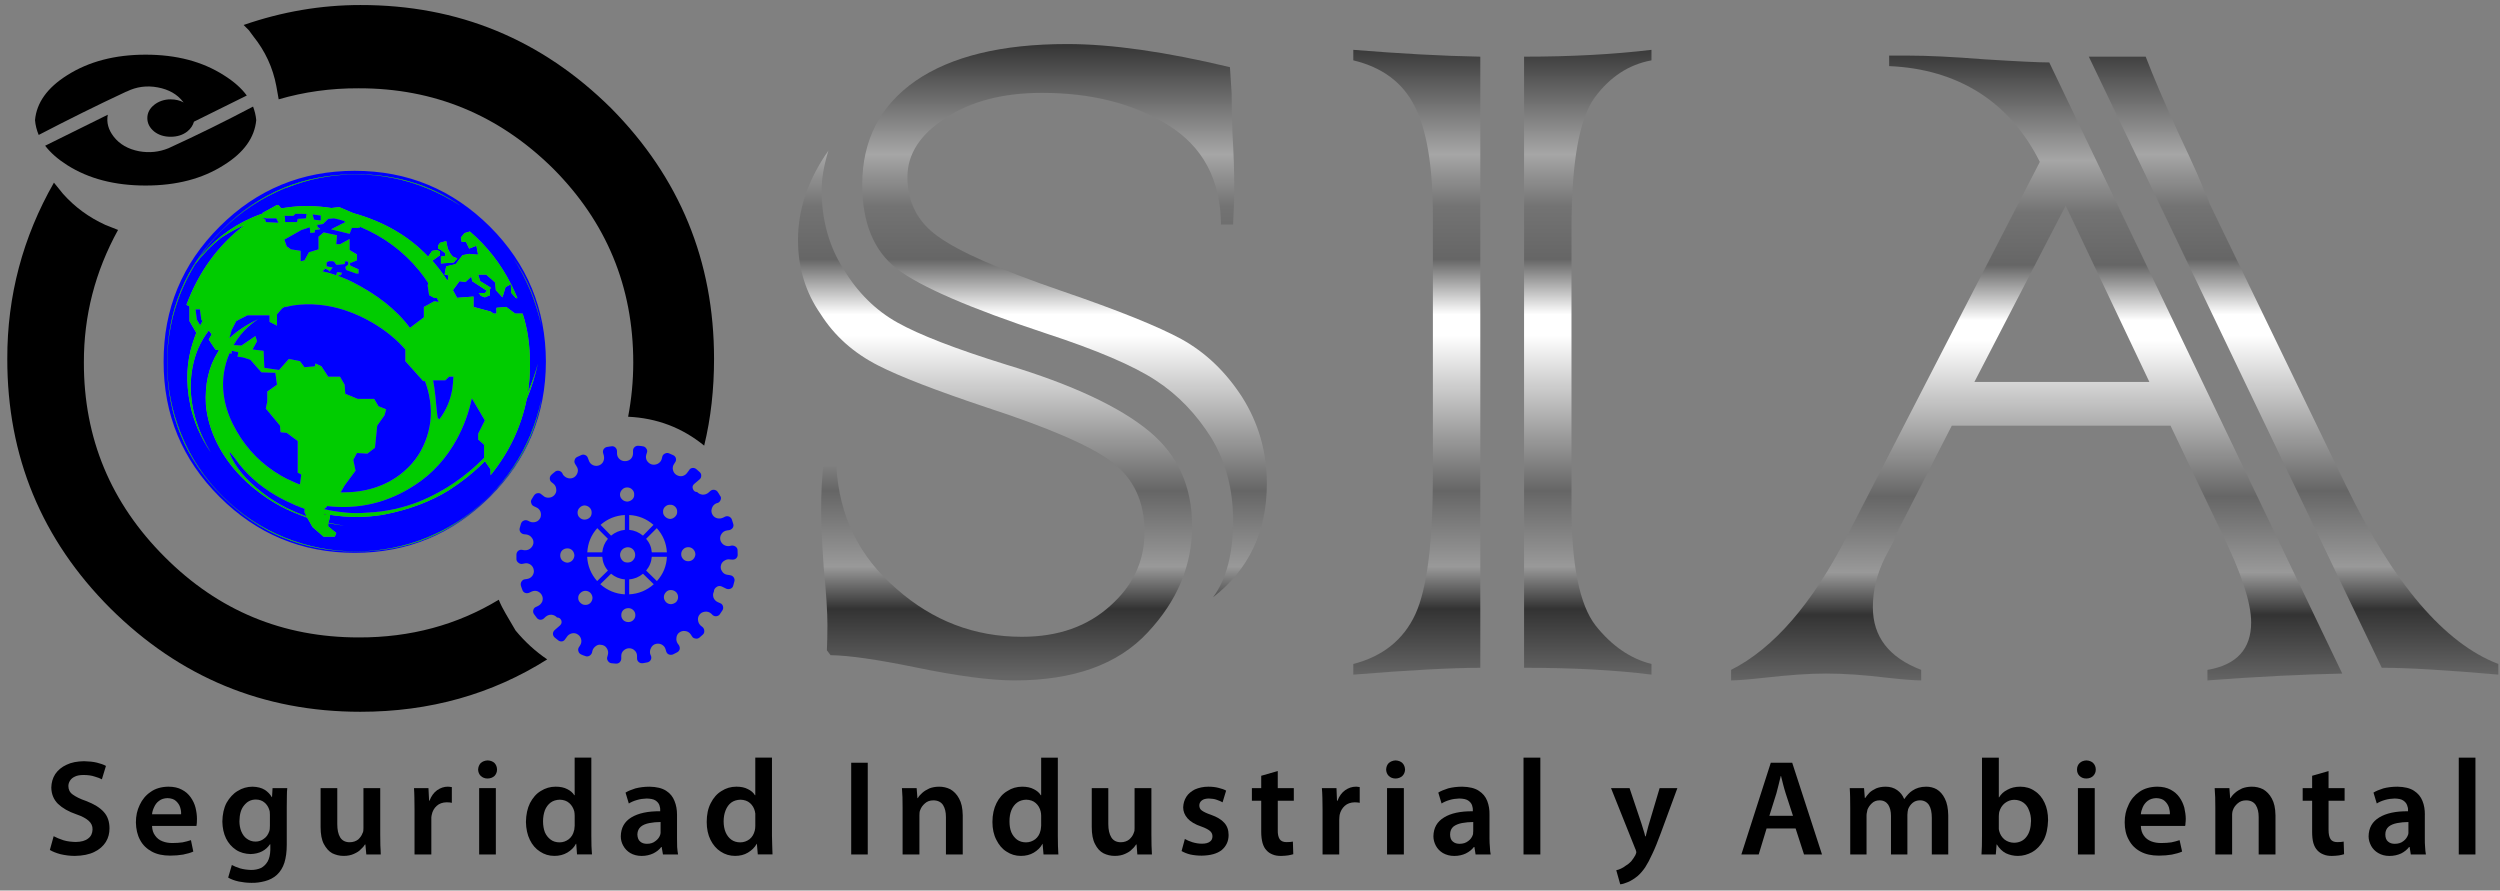 <?xml version="1.0" encoding="utf-8"?>
<!-- Generator: Adobe Illustrator 16.0.3, SVG Export Plug-In . SVG Version: 6.00 Build 0)  -->
<!DOCTYPE svg PUBLIC "-//W3C//DTD SVG 1.1//EN" "http://www.w3.org/Graphics/SVG/1.1/DTD/svg11.dtd">
<svg version="1.1" id="Capa_1" xmlns="http://www.w3.org/2000/svg" xmlns:xlink="http://www.w3.org/1999/xlink" x="0px" y="0px"
	 width="181px" height="64.473px" viewBox="0 0 181 64.473" enable-background="new 0 0 181 64.473" xml:space="preserve">
<rect x="0" y="0" width="181" height="64.473" fill="#808080" stroke="none"/>
<g>
	<g>
		<g>
			
				<linearGradient id="SVGID_1_" gradientUnits="userSpaceOnUse" x1="65608.07" y1="6405.32" x2="65763.93" y2="6405.32" gradientTransform="matrix(0 0.054 1.186 0 -7416.811 -3520.581)">
				<stop  offset="0" style="stop-color:#888888"/>
				<stop  offset="1" style="stop-color:#000000"/>
			</linearGradient>
			<path fill="url(#SVGID_1_)" d="M179.222,61.864v-7.011h-1.208v7.011H179.222z"/>
			
				<linearGradient id="SVGID_2_" gradientUnits="userSpaceOnUse" x1="65608.078" y1="6401.057" x2="65763.914" y2="6401.057" gradientTransform="matrix(0 0.054 1.186 0 -7416.811 -3520.581)">
				<stop  offset="0" style="stop-color:#888888"/>
				<stop  offset="1" style="stop-color:#000000"/>
			</linearGradient>
			<path fill="url(#SVGID_2_)" d="M175.56,58.981c0-0.362-0.048-0.685-0.172-0.989c-0.124-0.313-0.323-0.552-0.617-0.742
				c-0.285-0.189-0.686-0.284-1.198-0.294c-0.382,0-0.724,0.046-1.019,0.123c-0.294,0.095-0.532,0.19-0.714,0.304l0.238,0.79
				c0.162-0.104,0.361-0.19,0.59-0.256c0.229-0.067,0.457-0.096,0.703-0.105c0.276,0.01,0.485,0.047,0.619,0.142
				c0.144,0.097,0.238,0.211,0.284,0.344c0.049,0.123,0.076,0.247,0.066,0.352v0.086c-0.893-0.01-1.588,0.143-2.083,0.447
				c-0.503,0.304-0.761,0.751-0.771,1.369c0,0.237,0.068,0.466,0.183,0.685c0.114,0.209,0.284,0.391,0.513,0.523
				c0.229,0.134,0.493,0.21,0.809,0.21c0.323,0,0.608-0.067,0.855-0.181c0.238-0.124,0.428-0.276,0.571-0.467h0.039l0.085,0.543
				h1.094c-0.029-0.153-0.047-0.324-0.057-0.533c-0.021-0.199-0.021-0.399-0.021-0.627v-1.723H175.56z M174.369,59.514v0.655
				c0,0.048,0,0.096,0,0.142c-0.008,0.04-0.008,0.087-0.026,0.134c-0.066,0.172-0.173,0.334-0.333,0.447
				c-0.163,0.134-0.372,0.199-0.627,0.199c-0.202,0-0.353-0.046-0.486-0.16c-0.134-0.104-0.199-0.286-0.199-0.523
				c0-0.238,0.085-0.428,0.246-0.562c0.152-0.124,0.361-0.208,0.619-0.257C173.819,59.543,174.085,59.514,174.369,59.514z"/>
			
				<linearGradient id="SVGID_3_" gradientUnits="userSpaceOnUse" x1="65608.062" y1="6396.562" x2="65763.906" y2="6396.562" gradientTransform="matrix(0 0.054 1.186 0 -7416.811 -3520.581)">
				<stop  offset="0" style="stop-color:#888888"/>
				<stop  offset="1" style="stop-color:#000000"/>
			</linearGradient>
			<path fill="url(#SVGID_3_)" d="M167.398,56.166v0.895h-0.684v0.913h0.684v2.254c0,0.313,0.028,0.581,0.087,0.799
				c0.065,0.229,0.17,0.409,0.294,0.542s0.267,0.229,0.447,0.296c0.17,0.075,0.371,0.104,0.6,0.104c0.189,0,0.36-0.02,0.522-0.039
				c0.151-0.027,0.266-0.057,0.362-0.085l-0.029-0.913c-0.067,0.01-0.134,0.019-0.209,0.028c-0.067,0.009-0.152,0.009-0.257,0.009
				c-0.229,0-0.39-0.075-0.486-0.218c-0.095-0.151-0.142-0.371-0.142-0.665v-2.111h1.162v-0.913h-1.162v-1.237L167.398,56.166z"/>
			
				<linearGradient id="SVGID_4_" gradientUnits="userSpaceOnUse" x1="65608.07" y1="6391.764" x2="65763.922" y2="6391.764" gradientTransform="matrix(0 0.054 1.186 0 -7416.811 -3520.581)">
				<stop  offset="0" style="stop-color:#888888"/>
				<stop  offset="1" style="stop-color:#000000"/>
			</linearGradient>
			<path fill="url(#SVGID_4_)" d="M164.744,59.019c-0.008-0.514-0.095-0.903-0.265-1.208c-0.163-0.304-0.382-0.522-0.627-0.666
				c-0.268-0.133-0.534-0.189-0.819-0.189c-0.267,0-0.503,0.047-0.704,0.124c-0.199,0.095-0.38,0.199-0.513,0.323
				c-0.144,0.122-0.248,0.246-0.323,0.38h-0.029l-0.056-0.723h-1.066c0.019,0.209,0.028,0.428,0.038,0.666
				c0.01,0.236,0.01,0.494,0.01,0.77v3.367h1.216v-2.835c0-0.057,0-0.133,0.012-0.199c0.008-0.066,0.026-0.133,0.046-0.181
				c0.068-0.19,0.18-0.343,0.343-0.484c0.162-0.143,0.362-0.219,0.609-0.219c0.323,0,0.562,0.123,0.703,0.342
				c0.143,0.229,0.209,0.515,0.209,0.865v2.712h1.217V59.019L164.744,59.019z"/>
			
				<linearGradient id="SVGID_5_" gradientUnits="userSpaceOnUse" x1="65608.086" y1="6386.278" x2="65763.891" y2="6386.278" gradientTransform="matrix(0 0.054 1.186 0 -7416.811 -3520.581)">
				<stop  offset="0" style="stop-color:#888888"/>
				<stop  offset="1" style="stop-color:#000000"/>
			</linearGradient>
			<path fill="url(#SVGID_5_)" d="M158.145,58.477c-0.075-0.267-0.189-0.524-0.353-0.751c-0.16-0.229-0.369-0.41-0.637-0.553
				c-0.267-0.143-0.59-0.218-0.979-0.218c-0.515,0.01-0.942,0.133-1.294,0.38c-0.341,0.237-0.608,0.552-0.778,0.941
				c-0.191,0.39-0.277,0.799-0.277,1.266c0,0.484,0.096,0.913,0.305,1.274c0.189,0.361,0.466,0.638,0.838,0.837
				c0.369,0.199,0.809,0.294,1.331,0.294c0.353,0,0.666-0.028,0.941-0.075c0.284-0.058,0.532-0.124,0.743-0.219l-0.183-0.827
				c-0.18,0.065-0.389,0.113-0.598,0.16c-0.209,0.029-0.457,0.049-0.733,0.049c-0.266,0-0.504-0.038-0.723-0.124
				c-0.218-0.085-0.4-0.219-0.532-0.408c-0.133-0.182-0.211-0.418-0.218-0.705h3.205c0.017-0.057,0.026-0.124,0.026-0.209
				c0.01-0.085,0.02-0.19,0.02-0.304C158.249,59.019,158.203,58.753,158.145,58.477z M156.728,57.992
				c0.144,0.134,0.238,0.276,0.304,0.466c0.049,0.181,0.076,0.344,0.068,0.495h-2.102c0.009-0.171,0.065-0.343,0.141-0.523
				c0.077-0.171,0.201-0.333,0.353-0.447c0.162-0.124,0.371-0.19,0.617-0.199C156.376,57.792,156.585,57.858,156.728,57.992z"/>
			
				<linearGradient id="SVGID_6_" gradientUnits="userSpaceOnUse" x1="65608.078" y1="6382.076" x2="65763.742" y2="6382.076" gradientTransform="matrix(0 0.054 1.186 0 -7416.811 -3520.581)">
				<stop  offset="0" style="stop-color:#888888"/>
				<stop  offset="1" style="stop-color:#000000"/>
			</linearGradient>
			<path fill="url(#SVGID_6_)" d="M151.734,55.719c0-0.19-0.065-0.351-0.189-0.475c-0.114-0.114-0.287-0.181-0.486-0.19
				c-0.209,0.009-0.371,0.075-0.493,0.19c-0.126,0.124-0.191,0.284-0.191,0.475c0,0.182,0.058,0.333,0.182,0.457
				c0.122,0.114,0.274,0.189,0.484,0.189c0.218,0,0.391-0.075,0.505-0.189C151.669,56.052,151.734,55.9,151.734,55.719z"/>
			
				<linearGradient id="SVGID_7_" gradientUnits="userSpaceOnUse" x1="65608.062" y1="6382.072" x2="65763.922" y2="6382.072" gradientTransform="matrix(0 0.054 1.186 0 -7416.811 -3520.581)">
				<stop  offset="0" style="stop-color:#888888"/>
				<stop  offset="1" style="stop-color:#000000"/>
			</linearGradient>
			<path fill="url(#SVGID_7_)" d="M151.659,57.06h-1.218v4.804h1.218V57.06z"/>
			
				<linearGradient id="SVGID_8_" gradientUnits="userSpaceOnUse" x1="65608.078" y1="6377.704" x2="65763.922" y2="6377.704" gradientTransform="matrix(0 0.054 1.186 0 -7416.811 -3520.581)">
				<stop  offset="0" style="stop-color:#888888"/>
				<stop  offset="1" style="stop-color:#000000"/>
			</linearGradient>
			<path fill="url(#SVGID_8_)" d="M147.312,57.269c-0.294-0.209-0.646-0.313-1.045-0.313c-0.361,0-0.666,0.075-0.923,0.218
				c-0.268,0.134-0.467,0.314-0.61,0.553h-0.019v-2.873h-1.218v5.649c0,0.256,0,0.513-0.008,0.752
				c-0.01,0.236-0.02,0.445-0.029,0.608h1.036l0.058-0.723h0.02c0.17,0.284,0.398,0.504,0.656,0.638
				c0.265,0.123,0.552,0.19,0.865,0.19c0.361,0,0.714-0.096,1.047-0.285c0.333-0.191,0.598-0.477,0.816-0.856
				c0.201-0.381,0.306-0.865,0.323-1.446c0-0.484-0.085-0.912-0.255-1.265C147.854,57.745,147.616,57.46,147.312,57.269z
				 M145.827,57.906c0.268,0,0.486,0.076,0.676,0.21c0.182,0.133,0.313,0.313,0.398,0.552c0.097,0.229,0.146,0.484,0.146,0.771
				c-0.012,0.493-0.116,0.873-0.335,1.15c-0.209,0.275-0.503,0.419-0.895,0.427c-0.265-0.008-0.493-0.084-0.692-0.237
				c-0.191-0.161-0.315-0.361-0.382-0.608c-0.01-0.048-0.019-0.095-0.028-0.143c0-0.047,0-0.096,0-0.152v-0.78
				c0-0.057,0-0.104,0.01-0.161c0.009-0.048,0.019-0.096,0.019-0.143c0.076-0.276,0.209-0.485,0.409-0.646
				C145.354,57.992,145.582,57.906,145.827,57.906z"/>
			
				<linearGradient id="SVGID_9_" gradientUnits="userSpaceOnUse" x1="65608.07" y1="6370.635" x2="65763.922" y2="6370.635" gradientTransform="matrix(0 0.054 1.186 0 -7416.811 -3520.581)">
				<stop  offset="0" style="stop-color:#888888"/>
				<stop  offset="1" style="stop-color:#000000"/>
			</linearGradient>
			<path fill="url(#SVGID_9_)" d="M139.456,56.956c-0.209,0-0.392,0.028-0.552,0.075c-0.162,0.048-0.304,0.113-0.447,0.21
				c-0.104,0.066-0.209,0.152-0.304,0.257s-0.191,0.219-0.276,0.343h-0.02c-0.104-0.268-0.275-0.476-0.504-0.639
				c-0.228-0.161-0.505-0.246-0.828-0.246c-0.274,0-0.503,0.047-0.694,0.124c-0.189,0.095-0.36,0.189-0.484,0.314
				c-0.124,0.131-0.219,0.255-0.306,0.379h-0.027l-0.058-0.713h-1.035c0.019,0.209,0.019,0.428,0.028,0.666
				c0,0.236,0.008,0.494,0.008,0.77v3.367h1.181v-2.835c0-0.075,0.01-0.143,0.027-0.209c0.01-0.066,0.02-0.133,0.039-0.2
				c0.065-0.161,0.162-0.313,0.313-0.455c0.143-0.143,0.333-0.219,0.561-0.219c0.285,0,0.486,0.112,0.628,0.313
				c0.133,0.21,0.201,0.485,0.201,0.818v2.787h1.188v-2.873c0-0.067,0.009-0.152,0.019-0.229c0.01-0.066,0.02-0.124,0.037-0.181
				c0.067-0.172,0.172-0.323,0.315-0.447c0.142-0.123,0.333-0.189,0.542-0.189c0.284,0,0.503,0.123,0.646,0.332
				c0.144,0.229,0.209,0.532,0.209,0.941v2.645h1.19v-2.835c-0.01-0.504-0.087-0.902-0.25-1.217c-0.15-0.304-0.35-0.522-0.588-0.666
				C139.979,57.012,139.721,56.956,139.456,56.956z"/>
			
				<linearGradient id="SVGID_10_" gradientUnits="userSpaceOnUse" x1="65608.078" y1="6363.472" x2="65763.898" y2="6363.472" gradientTransform="matrix(0 0.054 1.186 0 -7416.811 -3520.581)">
				<stop  offset="0" style="stop-color:#888888"/>
				<stop  offset="1" style="stop-color:#000000"/>
			</linearGradient>
			<path fill="url(#SVGID_10_)" d="M129.756,55.224h-1.551l-2.131,6.639h1.256l0.571-1.883h2.1l0.61,1.883h1.302L129.756,55.224z
				 M128.927,56.184h0.02c0.047,0.2,0.104,0.399,0.151,0.608c0.058,0.22,0.114,0.428,0.182,0.638l0.532,1.636h-1.711l0.513-1.636
				c0.047-0.209,0.104-0.408,0.161-0.628C128.822,56.584,128.879,56.385,128.927,56.184z"/>
			
				<linearGradient id="SVGID_11_" gradientUnits="userSpaceOnUse" x1="65608.078" y1="6355.078" x2="65763.898" y2="6355.078" gradientTransform="matrix(0 0.054 1.186 0 -7416.811 -3520.581)">
				<stop  offset="0" style="stop-color:#888888"/>
				<stop  offset="1" style="stop-color:#000000"/>
			</linearGradient>
			<path fill="url(#SVGID_11_)" d="M121.442,57.06h-1.285l-0.761,2.559c-0.046,0.16-0.095,0.313-0.133,0.483
				c-0.037,0.163-0.076,0.314-0.114,0.448h-0.037c-0.029-0.134-0.067-0.285-0.124-0.448c-0.048-0.171-0.095-0.323-0.143-0.465
				l-0.865-2.577h-1.342l1.76,4.403c0.028,0.057,0.048,0.095,0.048,0.142c0.02,0.039,0.02,0.067,0.02,0.095
				c0,0.03,0,0.059-0.02,0.097c-0.01,0.027-0.028,0.076-0.048,0.123c-0.095,0.162-0.189,0.306-0.306,0.447
				c-0.122,0.124-0.246,0.229-0.37,0.294c-0.114,0.097-0.248,0.172-0.369,0.229c-0.116,0.049-0.219,0.096-0.335,0.114l0.286,1.019
				c0.151-0.009,0.333-0.067,0.562-0.162c0.227-0.095,0.466-0.246,0.712-0.447c0.182-0.161,0.362-0.371,0.534-0.618
				c0.17-0.266,0.343-0.589,0.522-0.989c0.189-0.389,0.38-0.874,0.607-1.483L121.442,57.06z"/>
			
				<linearGradient id="SVGID_12_" gradientUnits="userSpaceOnUse" x1="65608.07" y1="6348.224" x2="65763.93" y2="6348.224" gradientTransform="matrix(0 0.054 1.186 0 -7416.811 -3520.581)">
				<stop  offset="0" style="stop-color:#888888"/>
				<stop  offset="1" style="stop-color:#000000"/>
			</linearGradient>
			<path fill="url(#SVGID_12_)" d="M111.521,54.853h-1.218v7.011h1.218V54.853z"/>
			
				<linearGradient id="SVGID_13_" gradientUnits="userSpaceOnUse" x1="65608.078" y1="6343.957" x2="65763.914" y2="6343.957" gradientTransform="matrix(0 0.054 1.186 0 -7416.811 -3520.581)">
				<stop  offset="0" style="stop-color:#888888"/>
				<stop  offset="1" style="stop-color:#000000"/>
			</linearGradient>
			<path fill="url(#SVGID_13_)" d="M107.061,57.25c-0.285-0.189-0.684-0.284-1.198-0.294c-0.379,0-0.722,0.046-1.019,0.123
				c-0.294,0.095-0.532,0.19-0.712,0.304l0.238,0.79c0.16-0.104,0.36-0.19,0.588-0.256c0.219-0.067,0.457-0.096,0.695-0.105
				c0.284,0.01,0.493,0.047,0.637,0.142c0.144,0.097,0.238,0.211,0.286,0.344c0.037,0.123,0.066,0.247,0.057,0.352v0.086
				c-0.895-0.01-1.597,0.143-2.083,0.447c-0.503,0.304-0.761,0.751-0.771,1.369c0,0.237,0.066,0.466,0.181,0.685
				c0.114,0.209,0.284,0.391,0.505,0.523c0.238,0.134,0.503,0.21,0.826,0.21c0.313,0,0.601-0.067,0.838-0.181
				c0.246-0.124,0.438-0.276,0.581-0.467h0.037l0.085,0.543h1.094c-0.039-0.153-0.047-0.324-0.057-0.533
				c-0.02-0.199-0.029-0.399-0.029-0.627v-1.723c0.01-0.361-0.048-0.685-0.162-0.988C107.556,57.678,107.356,57.44,107.061,57.25z
				 M106.662,59.514v0.655c0,0.048,0,0.096-0.01,0.142c0,0.04,0,0.087-0.02,0.134c-0.057,0.172-0.171,0.334-0.333,0.447
				c-0.171,0.134-0.372,0.199-0.627,0.199c-0.189,0-0.353-0.046-0.484-0.16c-0.135-0.104-0.201-0.286-0.201-0.523
				c0-0.238,0.085-0.428,0.238-0.562c0.16-0.124,0.371-0.208,0.619-0.257C106.11,59.543,106.377,59.514,106.662,59.514z"/>
			
				<linearGradient id="SVGID_14_" gradientUnits="userSpaceOnUse" x1="65608.062" y1="6339.891" x2="65763.922" y2="6339.891" gradientTransform="matrix(0 0.054 1.186 0 -7416.811 -3520.581)">
				<stop  offset="0" style="stop-color:#888888"/>
				<stop  offset="1" style="stop-color:#000000"/>
			</linearGradient>
			<path fill="url(#SVGID_14_)" d="M101.639,57.06h-1.217v4.804h1.217V57.06z"/>
			
				<linearGradient id="SVGID_15_" gradientUnits="userSpaceOnUse" x1="65608.078" y1="6339.898" x2="65763.742" y2="6339.898" gradientTransform="matrix(0 0.054 1.186 0 -7416.811 -3520.581)">
				<stop  offset="0" style="stop-color:#888888"/>
				<stop  offset="1" style="stop-color:#000000"/>
			</linearGradient>
			<path fill="url(#SVGID_15_)" d="M100.546,56.176c0.114,0.114,0.286,0.189,0.485,0.189c0.209,0,0.38-0.075,0.503-0.189
				c0.124-0.124,0.183-0.275,0.192-0.457c-0.01-0.19-0.068-0.351-0.192-0.475c-0.123-0.114-0.284-0.181-0.493-0.19
				c-0.199,0.009-0.362,0.075-0.495,0.19c-0.124,0.124-0.181,0.284-0.19,0.475C100.365,55.9,100.422,56.052,100.546,56.176z"/>
			
				<linearGradient id="SVGID_16_" gradientUnits="userSpaceOnUse" x1="65608.078" y1="6336.554" x2="65763.898" y2="6336.554" gradientTransform="matrix(0 0.054 1.186 0 -7416.811 -3520.581)">
				<stop  offset="0" style="stop-color:#888888"/>
				<stop  offset="1" style="stop-color:#000000"/>
			</linearGradient>
			<path fill="url(#SVGID_16_)" d="M98.301,56.966c-0.037-0.01-0.086-0.01-0.142-0.01c-0.267,0-0.524,0.085-0.771,0.256
				c-0.238,0.171-0.428,0.418-0.552,0.762h-0.038l-0.037-0.913h-1.057c0.02,0.209,0.029,0.446,0.037,0.692
				c0,0.239,0.012,0.533,0.012,0.857v3.253h1.207v-2.492c0-0.066,0-0.134,0.01-0.19c0-0.057,0.008-0.114,0.018-0.181
				c0.058-0.267,0.191-0.494,0.371-0.655c0.192-0.173,0.428-0.248,0.715-0.258c0.075,0,0.141,0,0.199,0.01
				c0.056,0,0.104,0.02,0.17,0.029v-1.142C98.397,56.984,98.349,56.974,98.301,56.966z"/>
			
				<linearGradient id="SVGID_17_" gradientUnits="userSpaceOnUse" x1="65608.047" y1="6332.404" x2="65763.914" y2="6332.404" gradientTransform="matrix(0 0.054 1.186 0 -7416.811 -3520.581)">
				<stop  offset="0" style="stop-color:#888888"/>
				<stop  offset="1" style="stop-color:#000000"/>
			</linearGradient>
			<path fill="url(#SVGID_17_)" d="M93.669,57.06H92.51v-1.237l-1.198,0.343v0.895h-0.675v0.913h0.675v2.254
				c0,0.313,0.037,0.581,0.095,0.799c0.066,0.229,0.161,0.409,0.294,0.542c0.114,0.133,0.268,0.229,0.438,0.296
				c0.173,0.075,0.372,0.104,0.61,0.104c0.18,0,0.359-0.02,0.513-0.039c0.152-0.027,0.276-0.057,0.371-0.085l-0.028-0.913
				c-0.066,0.01-0.144,0.019-0.209,0.028c-0.076,0.009-0.163,0.009-0.268,0.009c-0.219,0-0.389-0.075-0.483-0.218
				c-0.096-0.151-0.144-0.371-0.134-0.665v-2.111h1.161V57.06H93.669z"/>
			
				<linearGradient id="SVGID_18_" gradientUnits="userSpaceOnUse" x1="65608.086" y1="6328.269" x2="65763.898" y2="6328.269" gradientTransform="matrix(0 0.054 1.186 0 -7416.811 -3520.581)">
				<stop  offset="0" style="stop-color:#888888"/>
				<stop  offset="1" style="stop-color:#000000"/>
			</linearGradient>
			<path fill="url(#SVGID_18_)" d="M88.772,57.241c-0.144-0.086-0.334-0.144-0.552-0.2c-0.22-0.057-0.466-0.085-0.732-0.085
				c-0.371,0-0.695,0.075-0.98,0.199c-0.256,0.134-0.475,0.304-0.618,0.533c-0.143,0.229-0.219,0.484-0.228,0.77
				c0,0.285,0.104,0.543,0.313,0.789c0.209,0.238,0.552,0.447,1.017,0.6c0.296,0.104,0.496,0.219,0.609,0.313
				c0.124,0.104,0.181,0.238,0.181,0.39c0,0.162-0.058,0.295-0.181,0.381c-0.133,0.105-0.323,0.152-0.59,0.152
				c-0.219,0-0.446-0.038-0.675-0.105c-0.229-0.075-0.409-0.15-0.552-0.238l-0.238,0.876c0.18,0.104,0.39,0.189,0.627,0.248
				c0.256,0.056,0.532,0.085,0.829,0.085c0.637-0.01,1.122-0.143,1.454-0.409c0.333-0.285,0.495-0.647,0.495-1.084
				c0-0.362-0.104-0.656-0.314-0.886c-0.209-0.236-0.532-0.428-0.96-0.579c-0.313-0.105-0.522-0.209-0.656-0.304
				c-0.133-0.087-0.19-0.219-0.19-0.372c0-0.143,0.057-0.266,0.181-0.362c0.114-0.095,0.275-0.132,0.494-0.142
				c0.219,0.01,0.418,0.029,0.589,0.095c0.18,0.057,0.313,0.124,0.419,0.181L88.772,57.241z"/>
			
				<linearGradient id="SVGID_19_" gradientUnits="userSpaceOnUse" x1="65608.07" y1="6323.184" x2="65763.922" y2="6323.184" gradientTransform="matrix(0 0.054 1.186 0 -7416.811 -3520.581)">
				<stop  offset="0" style="stop-color:#888888"/>
				<stop  offset="1" style="stop-color:#000000"/>
			</linearGradient>
			<path fill="url(#SVGID_19_)" d="M83.36,57.06h-1.217v2.891c0,0.076,0,0.135-0.009,0.209c-0.02,0.067-0.039,0.115-0.057,0.162
				c-0.057,0.172-0.171,0.323-0.323,0.457c-0.152,0.123-0.362,0.199-0.609,0.199c-0.314,0-0.543-0.123-0.685-0.352
				c-0.143-0.229-0.219-0.552-0.219-0.961V57.06h-1.198v2.814c0,0.523,0.076,0.933,0.238,1.237c0.152,0.305,0.352,0.532,0.608,0.666
				c0.248,0.123,0.523,0.19,0.817,0.19c0.286,0,0.534-0.049,0.743-0.144c0.209-0.095,0.38-0.19,0.504-0.333
				c0.134-0.114,0.229-0.237,0.304-0.352h0.029l0.057,0.724h1.056c-0.01-0.2-0.019-0.42-0.029-0.657
				c-0.009-0.238-0.009-0.504-0.009-0.79V57.06L83.36,57.06z"/>
			
				<linearGradient id="SVGID_20_" gradientUnits="userSpaceOnUse" x1="65608.07" y1="6317.296" x2="65763.906" y2="6317.296" gradientTransform="matrix(0 0.054 1.186 0 -7416.811 -3520.581)">
				<stop  offset="0" style="stop-color:#888888"/>
				<stop  offset="1" style="stop-color:#000000"/>
			</linearGradient>
			<path fill="url(#SVGID_20_)" d="M76.626,61.864c-0.01-0.163-0.019-0.372-0.029-0.609c0-0.238-0.01-0.495-0.01-0.742v-5.659H75.38
				v2.72h-0.028c-0.105-0.18-0.276-0.323-0.504-0.438c-0.229-0.124-0.514-0.18-0.847-0.18c-0.39,0-0.751,0.104-1.065,0.313
				c-0.333,0.189-0.599,0.493-0.789,0.875c-0.191,0.38-0.295,0.836-0.295,1.369c0,0.494,0.095,0.932,0.286,1.294
				c0.18,0.36,0.418,0.656,0.732,0.847c0.314,0.209,0.657,0.313,1.037,0.313c0.361,0,0.666-0.076,0.941-0.237
				c0.266-0.162,0.485-0.362,0.627-0.639h0.01l0.066,0.771L76.626,61.864L76.626,61.864z M73.221,58.668
				c0.095-0.238,0.238-0.428,0.419-0.562c0.18-0.133,0.399-0.2,0.656-0.209c0.285,0.009,0.514,0.085,0.694,0.247
				c0.181,0.161,0.295,0.361,0.352,0.6c0.01,0.047,0.019,0.095,0.028,0.151c0.01,0.058,0.01,0.124,0.01,0.171v0.713
				c0,0.068-0.01,0.125-0.02,0.192c0,0.057-0.019,0.114-0.028,0.161c-0.057,0.266-0.19,0.476-0.38,0.627
				c-0.19,0.143-0.418,0.228-0.666,0.228c-0.248,0-0.476-0.065-0.657-0.199c-0.171-0.133-0.314-0.313-0.409-0.532
				c-0.095-0.229-0.133-0.494-0.133-0.789S73.125,58.906,73.221,58.668z"/>
			
				<linearGradient id="SVGID_21_" gradientUnits="userSpaceOnUse" x1="65608.07" y1="6311.613" x2="65763.922" y2="6311.613" gradientTransform="matrix(0 0.054 1.186 0 -7416.811 -3520.581)">
				<stop  offset="0" style="stop-color:#888888"/>
				<stop  offset="1" style="stop-color:#000000"/>
			</linearGradient>
			<path fill="url(#SVGID_21_)" d="M69.702,59.019c-0.009-0.514-0.095-0.903-0.266-1.208c-0.162-0.304-0.381-0.522-0.627-0.666
				c-0.267-0.133-0.533-0.189-0.818-0.189c-0.266,0-0.503,0.047-0.704,0.124c-0.2,0.095-0.38,0.199-0.514,0.323
				c-0.142,0.122-0.247,0.246-0.323,0.38h-0.028l-0.057-0.723h-1.065c0.019,0.209,0.028,0.428,0.039,0.666
				c0.009,0.236,0.009,0.494,0.009,0.77v3.367h1.218v-2.835c0-0.057,0-0.133,0.009-0.199c0.01-0.066,0.019-0.133,0.048-0.181
				c0.066-0.19,0.181-0.343,0.342-0.484c0.153-0.143,0.362-0.219,0.609-0.219c0.323,0,0.561,0.123,0.704,0.342
				c0.142,0.229,0.208,0.515,0.208,0.865v2.712h1.217V59.019L69.702,59.019z"/>
			
				<linearGradient id="SVGID_22_" gradientUnits="userSpaceOnUse" x1="65608.078" y1="6307.166" x2="65763.922" y2="6307.166" gradientTransform="matrix(0 0.054 1.186 0 -7416.811 -3520.581)">
				<stop  offset="0" style="stop-color:#888888"/>
				<stop  offset="1" style="stop-color:#000000"/>
			</linearGradient>
			<path fill="url(#SVGID_22_)" d="M62.825,61.864v-6.64h-1.198v6.639L62.825,61.864L62.825,61.864z"/>
			
				<linearGradient id="SVGID_23_" gradientUnits="userSpaceOnUse" x1="65608.062" y1="6299.848" x2="65763.922" y2="6299.848" gradientTransform="matrix(0 0.054 1.186 0 -7416.811 -3520.581)">
				<stop  offset="0" style="stop-color:#888888"/>
				<stop  offset="1" style="stop-color:#000000"/>
			</linearGradient>
			<path fill="url(#SVGID_23_)" d="M54.684,57.573h-0.028c-0.105-0.179-0.266-0.323-0.504-0.438c-0.229-0.123-0.504-0.18-0.837-0.18
				c-0.399,0-0.751,0.104-1.075,0.313c-0.323,0.19-0.59,0.494-0.78,0.875c-0.2,0.38-0.294,0.837-0.294,1.37
				c0,0.493,0.094,0.931,0.276,1.294c0.18,0.36,0.428,0.655,0.732,0.846c0.314,0.21,0.666,0.314,1.046,0.314
				c0.352,0,0.666-0.076,0.932-0.238c0.266-0.162,0.485-0.361,0.637-0.639h0.01l0.066,0.771h1.065c0-0.163-0.01-0.372-0.02-0.608
				c-0.009-0.239-0.019-0.496-0.019-0.742v-5.66h-1.208V57.573z M54.656,58.744c0,0.047,0.019,0.095,0.028,0.151
				c0,0.058,0,0.124,0,0.171v0.713c0,0.068,0,0.125-0.01,0.192c-0.009,0.057-0.019,0.114-0.028,0.161
				c-0.067,0.266-0.191,0.476-0.381,0.627c-0.19,0.143-0.418,0.228-0.666,0.228c-0.256,0-0.476-0.065-0.656-0.199
				c-0.181-0.133-0.314-0.313-0.409-0.532c-0.095-0.229-0.143-0.494-0.143-0.789s0.048-0.561,0.143-0.799
				c0.095-0.238,0.229-0.428,0.409-0.562c0.18-0.133,0.409-0.2,0.666-0.209c0.276,0.009,0.513,0.085,0.694,0.247
				C54.484,58.305,54.598,58.506,54.656,58.744z"/>
			
				<linearGradient id="SVGID_24_" gradientUnits="userSpaceOnUse" x1="65608.078" y1="6294.34" x2="65763.922" y2="6294.34" gradientTransform="matrix(0 0.054 1.186 0 -7416.811 -3520.581)">
				<stop  offset="0" style="stop-color:#888888"/>
				<stop  offset="1" style="stop-color:#000000"/>
			</linearGradient>
			<path fill="url(#SVGID_24_)" d="M47.456,57.953c0.143,0.097,0.238,0.211,0.285,0.344c0.038,0.123,0.067,0.247,0.057,0.352v0.086
				c-0.894-0.01-1.588,0.143-2.092,0.447c-0.495,0.304-0.751,0.751-0.761,1.369c0,0.237,0.057,0.466,0.181,0.685
				c0.114,0.209,0.286,0.391,0.504,0.523c0.229,0.134,0.504,0.21,0.828,0.21c0.314,0,0.589-0.067,0.837-0.181
				c0.248-0.124,0.438-0.276,0.58-0.467h0.029l0.094,0.543h1.094c-0.029-0.153-0.048-0.324-0.066-0.533
				c-0.01-0.199-0.01-0.399-0.01-0.627v-1.723c0-0.361-0.058-0.685-0.181-0.988c-0.124-0.314-0.314-0.553-0.609-0.743
				c-0.295-0.189-0.684-0.284-1.198-0.294c-0.38,0-0.723,0.047-1.027,0.124c-0.295,0.095-0.533,0.189-0.713,0.304l0.237,0.789
				c0.171-0.104,0.362-0.19,0.6-0.256c0.219-0.067,0.447-0.095,0.694-0.105C47.094,57.821,47.313,57.858,47.456,57.953z
				 M47.826,59.514v0.655c0,0.048,0,0.096,0,0.142c-0.009,0.04-0.019,0.087-0.028,0.134c-0.057,0.172-0.181,0.334-0.342,0.447
				c-0.162,0.134-0.362,0.199-0.618,0.199c-0.19,0-0.361-0.046-0.485-0.16c-0.133-0.104-0.2-0.286-0.208-0.523
				c0.009-0.238,0.095-0.428,0.256-0.562c0.152-0.124,0.361-0.208,0.618-0.257C47.265,59.543,47.542,59.514,47.826,59.514z"/>
			
				<linearGradient id="SVGID_25_" gradientUnits="userSpaceOnUse" x1="65608.062" y1="6288.818" x2="65763.922" y2="6288.818" gradientTransform="matrix(0 0.054 1.186 0 -7416.811 -3520.581)">
				<stop  offset="0" style="stop-color:#888888"/>
				<stop  offset="1" style="stop-color:#000000"/>
			</linearGradient>
			<path fill="url(#SVGID_25_)" d="M41.606,57.573h-0.029c-0.104-0.179-0.276-0.323-0.503-0.438c-0.229-0.123-0.514-0.18-0.847-0.18
				c-0.39,0-0.742,0.104-1.074,0.313c-0.324,0.19-0.581,0.494-0.781,0.875c-0.19,0.38-0.285,0.837-0.294,1.37
				c0.01,0.493,0.105,0.931,0.285,1.294c0.171,0.36,0.428,0.655,0.732,0.846c0.314,0.21,0.656,0.314,1.046,0.314
				c0.343,0,0.656-0.076,0.932-0.238c0.266-0.162,0.485-0.361,0.627-0.639h0.02l0.057,0.771h1.084
				c-0.019-0.163-0.019-0.372-0.038-0.608c-0.01-0.239-0.01-0.496-0.01-0.742v-5.66h-1.208V57.573z M40.532,57.897
				c0.276,0.009,0.504,0.085,0.685,0.247c0.181,0.161,0.294,0.361,0.361,0.599c0,0.048,0.009,0.096,0.02,0.152
				c0.009,0.057,0.009,0.124,0.009,0.171v0.713c0,0.067-0.009,0.124-0.019,0.191c0,0.057-0.01,0.114-0.028,0.161
				c-0.057,0.267-0.19,0.477-0.38,0.627c-0.19,0.144-0.409,0.229-0.666,0.229c-0.248,0-0.476-0.065-0.647-0.199
				c-0.18-0.133-0.323-0.313-0.418-0.532c-0.086-0.229-0.133-0.494-0.133-0.79c0-0.295,0.047-0.561,0.133-0.799
				c0.095-0.237,0.238-0.428,0.418-0.562C40.046,57.973,40.265,57.906,40.532,57.897z"/>
			
				<linearGradient id="SVGID_26_" gradientUnits="userSpaceOnUse" x1="65608.078" y1="6284.459" x2="65763.742" y2="6284.459" gradientTransform="matrix(0 0.054 1.186 0 -7416.811 -3520.581)">
				<stop  offset="0" style="stop-color:#888888"/>
				<stop  offset="1" style="stop-color:#000000"/>
			</linearGradient>
			<path fill="url(#SVGID_26_)" d="M35.985,55.719c0-0.19-0.067-0.351-0.181-0.475c-0.123-0.114-0.285-0.181-0.495-0.19
				c-0.209,0.009-0.371,0.075-0.504,0.19c-0.114,0.124-0.181,0.284-0.19,0.475c0.009,0.182,0.066,0.333,0.19,0.457
				c0.124,0.114,0.286,0.189,0.485,0.189c0.219,0,0.391-0.075,0.514-0.189C35.918,56.052,35.985,55.9,35.985,55.719z"/>
			
				<linearGradient id="SVGID_27_" gradientUnits="userSpaceOnUse" x1="65608.062" y1="6284.455" x2="65763.922" y2="6284.455" gradientTransform="matrix(0 0.054 1.186 0 -7416.811 -3520.581)">
				<stop  offset="0" style="stop-color:#888888"/>
				<stop  offset="1" style="stop-color:#000000"/>
			</linearGradient>
			<path fill="url(#SVGID_27_)" d="M35.899,57.06h-1.208v4.804h1.208V57.06z"/>
			
				<linearGradient id="SVGID_28_" gradientUnits="userSpaceOnUse" x1="65608.078" y1="6281.122" x2="65763.898" y2="6281.122" gradientTransform="matrix(0 0.054 1.186 0 -7416.811 -3520.581)">
				<stop  offset="0" style="stop-color:#888888"/>
				<stop  offset="1" style="stop-color:#000000"/>
			</linearGradient>
			<path fill="url(#SVGID_28_)" d="M32.713,58.126v-1.142c-0.057,0-0.105-0.01-0.143-0.019c-0.047-0.01-0.095-0.01-0.152-0.01
				c-0.267,0-0.524,0.085-0.771,0.256c-0.238,0.171-0.418,0.418-0.552,0.762h-0.028l-0.047-0.913h-1.046
				c0.009,0.209,0.028,0.446,0.028,0.692c0,0.239,0.01,0.533,0.01,0.857v3.253h1.217v-2.492c0-0.066,0-0.134,0-0.19
				c0.009-0.057,0.009-0.114,0.028-0.181c0.048-0.267,0.181-0.494,0.362-0.655c0.19-0.173,0.428-0.248,0.713-0.258
				c0.086,0,0.143,0,0.209,0.01C32.59,58.096,32.647,58.116,32.713,58.126z"/>
			
				<linearGradient id="SVGID_29_" gradientUnits="userSpaceOnUse" x1="65608.07" y1="6276.102" x2="65763.922" y2="6276.102" gradientTransform="matrix(0 0.054 1.186 0 -7416.811 -3520.581)">
				<stop  offset="0" style="stop-color:#888888"/>
				<stop  offset="1" style="stop-color:#000000"/>
			</linearGradient>
			<path fill="url(#SVGID_29_)" d="M27.53,57.06h-1.217v2.891c0,0.076,0,0.135-0.01,0.209c-0.009,0.067-0.029,0.115-0.057,0.162
				c-0.057,0.172-0.171,0.323-0.314,0.457c-0.162,0.123-0.361,0.199-0.619,0.199c-0.313,0-0.542-0.123-0.685-0.352
				c-0.142-0.229-0.209-0.552-0.209-0.961V57.06h-1.208v2.814c0,0.523,0.076,0.933,0.238,1.237s0.362,0.532,0.609,0.666
				c0.256,0.123,0.523,0.19,0.818,0.19c0.294,0,0.532-0.049,0.742-0.144c0.209-0.095,0.38-0.19,0.503-0.333
				c0.134-0.114,0.238-0.237,0.305-0.352h0.028l0.067,0.724h1.046c0-0.2-0.019-0.42-0.029-0.657
				c-0.009-0.238-0.009-0.504-0.009-0.79V57.06L27.53,57.06z"/>
			
				<linearGradient id="SVGID_30_" gradientUnits="userSpaceOnUse" x1="65608.078" y1="6270.246" x2="65763.906" y2="6270.246" gradientTransform="matrix(0 0.054 1.186 0 -7416.811 -3520.581)">
				<stop  offset="0" style="stop-color:#888888"/>
				<stop  offset="1" style="stop-color:#000000"/>
			</linearGradient>
			<path fill="url(#SVGID_30_)" d="M19.674,57.707c-0.114-0.199-0.285-0.381-0.504-0.522c-0.228-0.144-0.523-0.219-0.885-0.229
				c-0.39,0-0.751,0.104-1.084,0.313c-0.323,0.19-0.59,0.494-0.799,0.856c-0.2,0.38-0.295,0.836-0.304,1.359
				c0.01,0.457,0.095,0.866,0.267,1.218c0.171,0.343,0.409,0.618,0.723,0.827c0.304,0.2,0.666,0.295,1.056,0.305
				c0.324-0.01,0.599-0.076,0.837-0.2c0.237-0.124,0.418-0.295,0.561-0.504h0.029v0.409c-0.01,0.342-0.076,0.617-0.19,0.827
				c-0.124,0.209-0.285,0.371-0.484,0.476c-0.219,0.096-0.448,0.143-0.714,0.143c-0.285-0.009-0.561-0.047-0.799-0.114
				c-0.248-0.076-0.438-0.162-0.599-0.247l-0.266,0.913c0.208,0.124,0.466,0.219,0.771,0.286c0.294,0.056,0.589,0.095,0.913,0.095
				c0.333,0.01,0.656-0.039,0.979-0.123c0.323-0.086,0.618-0.229,0.866-0.457c0.247-0.229,0.428-0.523,0.542-0.876
				c0.114-0.37,0.171-0.798,0.171-1.303v-2.71c0-0.333,0-0.608,0.009-0.827c0-0.21,0.009-0.4,0.028-0.562h-1.065l-0.038,0.646
				H19.674L19.674,57.707z M18.523,57.887c0.248,0,0.466,0.075,0.628,0.218c0.171,0.144,0.285,0.324,0.352,0.553
				c0.02,0.047,0.029,0.104,0.029,0.161c0,0.058,0.009,0.114,0.009,0.172v0.779c0,0.067-0.009,0.134-0.009,0.21
				c0,0.085-0.019,0.151-0.039,0.209c-0.076,0.219-0.2,0.409-0.381,0.532c-0.17,0.134-0.38,0.21-0.608,0.21
				c-0.257,0-0.457-0.076-0.638-0.21c-0.181-0.123-0.305-0.313-0.399-0.532c-0.085-0.209-0.133-0.467-0.133-0.732
				c0.009-0.505,0.114-0.884,0.342-1.151C17.896,58.03,18.171,57.887,18.523,57.887z"/>
			
				<linearGradient id="SVGID_31_" gradientUnits="userSpaceOnUse" x1="65608.086" y1="6264.852" x2="65763.891" y2="6264.852" gradientTransform="matrix(0 0.054 1.186 0 -7416.811 -3520.581)">
				<stop  offset="0" style="stop-color:#888888"/>
				<stop  offset="1" style="stop-color:#000000"/>
			</linearGradient>
			<path fill="url(#SVGID_31_)" d="M13.806,57.726c-0.162-0.229-0.362-0.41-0.637-0.553c-0.258-0.143-0.59-0.218-0.98-0.218
				c-0.513,0.01-0.941,0.133-1.284,0.38c-0.352,0.237-0.609,0.552-0.79,0.941c-0.19,0.39-0.276,0.799-0.276,1.266
				c0.009,0.484,0.105,0.913,0.304,1.274c0.19,0.361,0.476,0.638,0.846,0.837c0.362,0.199,0.809,0.294,1.332,0.294
				c0.342,0,0.656-0.028,0.933-0.075c0.285-0.058,0.532-0.124,0.741-0.219l-0.171-0.827c-0.19,0.065-0.389,0.113-0.608,0.16
				c-0.209,0.029-0.457,0.049-0.733,0.049c-0.257,0-0.494-0.038-0.713-0.124c-0.229-0.085-0.4-0.219-0.533-0.408
				c-0.143-0.182-0.219-0.418-0.229-0.705h3.215c0.009-0.057,0.019-0.124,0.028-0.209c0-0.085,0.009-0.19,0.009-0.304
				c0-0.267-0.038-0.533-0.104-0.809C14.091,58.211,13.967,57.953,13.806,57.726z M11.009,58.953
				c0.01-0.171,0.067-0.343,0.152-0.523c0.076-0.171,0.191-0.333,0.353-0.447c0.152-0.124,0.361-0.19,0.608-0.199
				c0.267,0.009,0.476,0.075,0.619,0.209c0.143,0.134,0.247,0.276,0.304,0.466c0.057,0.181,0.076,0.344,0.066,0.495H11.009z"/>
			
				<linearGradient id="SVGID_32_" gradientUnits="userSpaceOnUse" x1="65608.07" y1="6259.555" x2="65763.906" y2="6259.555" gradientTransform="matrix(0 0.054 1.186 0 -7416.811 -3520.581)">
				<stop  offset="0" style="stop-color:#888888"/>
				<stop  offset="1" style="stop-color:#000000"/>
			</linearGradient>
			<path fill="url(#SVGID_32_)" d="M7.376,56.423l0.295-0.971c-0.171-0.095-0.39-0.171-0.656-0.237
				c-0.266-0.066-0.58-0.095-0.932-0.104c-0.495,0.01-0.914,0.085-1.265,0.258C4.465,55.528,4.199,55.756,4,56.042
				c-0.19,0.296-0.276,0.619-0.286,0.98c0.01,0.476,0.171,0.865,0.485,1.179c0.323,0.305,0.761,0.562,1.322,0.752
				c0.428,0.143,0.723,0.313,0.903,0.476c0.19,0.171,0.285,0.38,0.276,0.627c-0.009,0.267-0.104,0.495-0.314,0.647
				c-0.209,0.171-0.504,0.247-0.894,0.256c-0.314-0.009-0.608-0.037-0.894-0.123c-0.276-0.086-0.514-0.191-0.713-0.296l-0.276,1
				c0.2,0.113,0.447,0.218,0.771,0.304c0.333,0.076,0.666,0.124,1.037,0.124c0.571-0.01,1.037-0.104,1.407-0.285
				c0.381-0.182,0.647-0.428,0.837-0.724c0.19-0.304,0.266-0.638,0.266-0.988c0-0.477-0.133-0.875-0.409-1.18
				c-0.285-0.322-0.713-0.58-1.284-0.799c-0.447-0.151-0.771-0.322-0.979-0.476c-0.209-0.151-0.305-0.361-0.305-0.608
				c0-0.134,0.039-0.257,0.114-0.381c0.076-0.123,0.19-0.229,0.361-0.304c0.153-0.077,0.371-0.114,0.618-0.114
				c0.313,0,0.589,0.037,0.809,0.114C7.081,56.29,7.262,56.355,7.376,56.423z"/>
		</g>
	</g>
	<g>
		<g>
			<g>
				<path d="M11.428,6.328c0.799,0.152,1.408,0.495,1.836,1.056c0.019,0.01,0.028,0.019,0.038,0.038
					c-0.276-0.152-0.589-0.229-0.951-0.229c-0.457,0-0.865,0.143-1.189,0.399c-0.333,0.267-0.495,0.59-0.495,0.96
					c0,0.371,0.162,0.694,0.495,0.97c0.324,0.257,0.732,0.38,1.189,0.38c0.476,0,0.875-0.124,1.208-0.38
					c0.257-0.209,0.409-0.447,0.485-0.713l3.824-1.893c-0.39-0.533-0.941-1.018-1.655-1.465c-1.56-0.999-3.443-1.493-5.668-1.493
					c-2.217,0-4.118,0.494-5.688,1.493C3.42,6.356,2.649,7.44,2.535,8.696c0.029,0.371,0.125,0.732,0.266,1.075
					c2.103-1.094,4.205-2.141,6.307-3.121c0.028-0.009,0.057-0.028,0.076-0.028C9.877,6.281,10.629,6.176,11.428,6.328z"/>
				<path d="M10.068,10.95c-0.79-0.152-1.408-0.504-1.836-1.056c-0.39-0.504-0.533-1.027-0.428-1.588l-4.537,2.245
					c0.39,0.504,0.913,0.97,1.588,1.398c1.569,0.999,3.471,1.484,5.688,1.484c2.225,0,4.108-0.485,5.668-1.484
					c1.455-0.903,2.225-1.998,2.34-3.253c-0.029-0.342-0.114-0.666-0.229-0.98c-1.979,1.046-4.023,2.055-6.125,3.016
					C11.523,11.008,10.81,11.084,10.068,10.95z"/>
			</g>
		</g>
		<g>
			<g>
				<path fill="#0000FF" d="M44.545,32.388c-0.086-0.066-0.171-0.095-0.276-0.076c-0.058,0-0.171,0.028-0.323,0.048
					c-0.105,0.019-0.181,0.075-0.248,0.171c-0.048,0.096-0.057,0.191-0.028,0.285l0.047,0.161c0.029,0.144,0.029,0.276-0.028,0.409
					c-0.047,0.125-0.143,0.219-0.267,0.286c-0.162,0.075-0.323,0.075-0.484,0.009c-0.162-0.076-0.267-0.2-0.314-0.361l-0.058-0.152
					c-0.028-0.095-0.085-0.171-0.19-0.219c-0.105-0.047-0.2-0.047-0.295,0l-0.295,0.134c-0.095,0.048-0.162,0.124-0.181,0.229
					c-0.038,0.095-0.019,0.189,0.038,0.285l0.105,0.171c0.085,0.124,0.114,0.267,0.076,0.419c-0.039,0.151-0.125,0.275-0.248,0.36
					c-0.133,0.087-0.276,0.105-0.428,0.077c-0.161-0.038-0.285-0.124-0.38-0.247l-0.066-0.134c-0.067-0.096-0.143-0.142-0.267-0.162
					c-0.095-0.009-0.19,0.01-0.267,0.086c-0.095,0.076-0.181,0.143-0.257,0.219c-0.066,0.066-0.114,0.161-0.104,0.266
					c0,0.105,0.038,0.19,0.124,0.258l0.143,0.113c0.124,0.104,0.19,0.248,0.2,0.409c0.019,0.152-0.029,0.285-0.133,0.409
					c-0.105,0.113-0.237,0.182-0.399,0.189c-0.162,0.01-0.305-0.028-0.419-0.142L39.2,35.793c-0.077-0.076-0.171-0.104-0.286-0.086
					c-0.104,0.01-0.19,0.077-0.257,0.172l-0.162,0.266c-0.057,0.087-0.077,0.182-0.029,0.286c0.02,0.104,0.085,0.171,0.181,0.219
					l0.181,0.085c0.142,0.057,0.247,0.171,0.304,0.314c0.047,0.143,0.047,0.294-0.009,0.438c-0.067,0.143-0.18,0.247-0.324,0.295
					c-0.152,0.047-0.304,0.047-0.447-0.02l-0.133-0.066c-0.104-0.048-0.209-0.048-0.304,0c-0.096,0.038-0.162,0.114-0.2,0.229
					l-0.086,0.304c-0.028,0.105-0.01,0.2,0.047,0.296c0.066,0.085,0.143,0.133,0.247,0.152l0.19,0.019
					c0.162,0.028,0.295,0.104,0.39,0.237c0.095,0.114,0.133,0.257,0.115,0.409c-0.029,0.152-0.105,0.275-0.238,0.381
					c-0.124,0.095-0.266,0.124-0.418,0.114l-0.162-0.028c-0.104-0.021-0.2,0.009-0.286,0.075c-0.076,0.066-0.124,0.162-0.124,0.276
					v0.01c0,0.132,0,0.237,0,0.304c0,0.113,0.048,0.199,0.143,0.267c0.076,0.066,0.171,0.096,0.267,0.086l0.209-0.039
					c0.143-0.029,0.286,0.01,0.418,0.104c0.124,0.095,0.199,0.229,0.218,0.38c0.029,0.152-0.019,0.296-0.104,0.419
					c-0.104,0.133-0.219,0.201-0.39,0.228l-0.143,0.021c-0.114,0.009-0.19,0.076-0.248,0.161c-0.057,0.086-0.076,0.19-0.047,0.305
					c0.038,0.096,0.056,0.19,0.104,0.295c0.028,0.096,0.085,0.172,0.19,0.219c0.095,0.038,0.189,0.038,0.294,0l0.181-0.085
					c0.142-0.066,0.285-0.076,0.428-0.029c0.152,0.067,0.266,0.163,0.333,0.313c0.067,0.134,0.067,0.276,0.019,0.429
					c-0.066,0.143-0.162,0.247-0.304,0.322l-0.143,0.068c-0.104,0.037-0.171,0.113-0.2,0.219c-0.029,0.104-0.019,0.199,0.038,0.294
					l0.19,0.256c0.057,0.087,0.143,0.145,0.248,0.163c0.104,0.01,0.2-0.019,0.276-0.086l0.143-0.133
					c0.124-0.104,0.266-0.152,0.428-0.144c0.162,0.02,0.285,0.086,0.391,0.199c0.152,0,0.256,0.077,0.313,0.22
					c0.047,0.143,0.009,0.248-0.096,0.353l-0.38,0.333c-0.085,0.075-0.133,0.171-0.133,0.274c0,0.105,0.047,0.2,0.133,0.276
					c0.048,0.037,0.124,0.105,0.238,0.19c0.077,0.066,0.171,0.095,0.285,0.086c0.104-0.02,0.181-0.075,0.237-0.171l0.105-0.143
					c0.066-0.114,0.181-0.2,0.305-0.248c0.143-0.047,0.276-0.047,0.409,0.01c0.162,0.077,0.266,0.19,0.323,0.371
					c0.047,0.161,0.028,0.323-0.067,0.467l-0.085,0.132c-0.057,0.086-0.076,0.182-0.038,0.296c0.028,0.104,0.085,0.171,0.19,0.228
					c0.124,0.058,0.229,0.096,0.295,0.114c0.095,0.048,0.19,0.039,0.285,0c0.095-0.047,0.171-0.124,0.209-0.229l0.039-0.161
					c0.038-0.134,0.123-0.238,0.237-0.323s0.238-0.125,0.371-0.096c0.19,0.011,0.333,0.096,0.428,0.248
					c0.095,0.142,0.124,0.313,0.077,0.475l-0.038,0.143c-0.039,0.105-0.019,0.201,0.038,0.295c0.057,0.086,0.133,0.152,0.247,0.171
					l0.314,0.029c0.114,0.01,0.209-0.02,0.286-0.085c0.076-0.076,0.124-0.172,0.124-0.275v-0.191c0-0.143,0.048-0.285,0.162-0.39
					c0.123-0.114,0.257-0.171,0.409-0.171c0.162,0,0.294,0.057,0.409,0.171c0.114,0.104,0.162,0.247,0.162,0.39v0.162
					c0,0.114,0.038,0.209,0.124,0.275c0.085,0.076,0.181,0.095,0.294,0.085l0.315-0.057c0.113-0.02,0.189-0.075,0.247-0.162
					c0.058-0.095,0.066-0.19,0.038-0.285l-0.067-0.171c-0.028-0.143-0.019-0.276,0.048-0.4c0.047-0.122,0.133-0.219,0.256-0.285
					c0.171-0.075,0.333-0.075,0.495-0.009c0.161,0.075,0.267,0.19,0.314,0.353l0.047,0.161c0.028,0.096,0.095,0.181,0.19,0.219
					c0.095,0.038,0.209,0.038,0.304,0l0.295-0.151c0.095-0.049,0.152-0.115,0.189-0.22c0.02-0.095,0-0.189-0.047-0.284l-0.105-0.143
					c-0.076-0.124-0.104-0.258-0.085-0.391c0.009-0.143,0.066-0.267,0.161-0.361c0.143-0.123,0.305-0.172,0.476-0.143
					c0.181,0.02,0.314,0.114,0.409,0.257l0.086,0.134c0.057,0.095,0.143,0.142,0.247,0.151c0.105,0.028,0.2,0,0.286-0.066
					l0.248-0.219c0.076-0.067,0.114-0.162,0.104-0.267c0-0.104-0.038-0.19-0.114-0.267l-0.132-0.104
					c-0.115-0.104-0.181-0.229-0.2-0.362c-0.028-0.143-0.009-0.256,0.057-0.38c0.096-0.162,0.238-0.248,0.419-0.276
					c0.18-0.028,0.333,0.02,0.465,0.133l0.115,0.114c0.085,0.066,0.18,0.096,0.285,0.076c0.104-0.02,0.19-0.066,0.238-0.152
					c0.058-0.086,0.124-0.181,0.19-0.285c0.048-0.086,0.057-0.181,0.029-0.285c-0.029-0.104-0.095-0.181-0.2-0.219l-0.171-0.075
					c-0.152-0.068-0.248-0.172-0.313-0.324c-0.047-0.152-0.047-0.294,0.028-0.438c0-0.143,0.066-0.247,0.19-0.332
					c0.113-0.086,0.247-0.096,0.38-0.039l0.333,0.163c0.105,0.037,0.2,0.037,0.295,0c0.105-0.039,0.181-0.124,0.2-0.22l0.085-0.313
					c0.029-0.104,0.009-0.199-0.047-0.286c-0.057-0.085-0.143-0.142-0.257-0.161l-0.19-0.029c-0.171-0.019-0.313-0.104-0.399-0.255
					c-0.104-0.144-0.124-0.314-0.066-0.486c0.047-0.133,0.133-0.229,0.257-0.295c0.123-0.076,0.256-0.104,0.389-0.076l0.143,0.01
					c0.114,0.009,0.209-0.01,0.295-0.086c0.076-0.066,0.114-0.161,0.114-0.256c0-0.104,0-0.22-0.009-0.333
					c0-0.096-0.038-0.181-0.124-0.248c-0.076-0.066-0.18-0.095-0.285-0.095l-0.181,0.038c-0.133,0.02-0.266-0.01-0.39-0.077
					c-0.124-0.075-0.209-0.19-0.256-0.313c-0.047-0.171-0.029-0.333,0.066-0.476c0.095-0.152,0.229-0.238,0.409-0.266l0.152-0.02
					c0.105-0.02,0.19-0.077,0.257-0.162c0.057-0.095,0.076-0.189,0.038-0.295c-0.029-0.113-0.067-0.218-0.095-0.304
					c-0.029-0.096-0.105-0.172-0.2-0.219c-0.095-0.038-0.191-0.038-0.285,0l-0.171,0.085c-0.133,0.057-0.267,0.066-0.399,0.038
					c-0.144-0.038-0.257-0.113-0.333-0.229c-0.095-0.152-0.124-0.305-0.067-0.476c0.048-0.171,0.152-0.294,0.304-0.37l0.152-0.048
					c0.096-0.048,0.162-0.134,0.19-0.238c0.038-0.104,0.019-0.199-0.058-0.285c-0.047-0.085-0.095-0.172-0.171-0.276
					c-0.057-0.076-0.133-0.123-0.247-0.142c-0.104-0.01-0.199,0.019-0.276,0.085L51.29,35.67c-0.124,0.104-0.257,0.144-0.418,0.144
					c-0.163-0.02-0.294-0.077-0.399-0.191c-0.152,0-0.248-0.076-0.304-0.219c-0.057-0.142-0.029-0.266,0.095-0.37l0.381-0.323
					c0.085-0.067,0.123-0.163,0.123-0.268c0.01-0.114-0.038-0.199-0.123-0.275c-0.086-0.085-0.171-0.143-0.238-0.209
					c-0.085-0.066-0.18-0.095-0.294-0.076c-0.105,0.019-0.181,0.076-0.229,0.171l-0.115,0.153c-0.085,0.132-0.208,0.218-0.352,0.256
					c-0.161,0.038-0.305,0-0.437-0.076c-0.143-0.085-0.219-0.208-0.257-0.361c-0.039-0.151-0.009-0.305,0.076-0.428l0.085-0.134
					c0.066-0.095,0.076-0.19,0.048-0.295c-0.029-0.095-0.095-0.171-0.2-0.219l-0.305-0.133c-0.095-0.038-0.189-0.028-0.285,0.02
					c-0.095,0.047-0.162,0.113-0.19,0.218l-0.047,0.191c-0.048,0.142-0.142,0.256-0.286,0.332c-0.143,0.067-0.285,0.086-0.428,0.048
					c-0.162-0.048-0.266-0.143-0.352-0.267c-0.076-0.143-0.095-0.285-0.047-0.446l0.047-0.144c0.038-0.113,0.02-0.209-0.047-0.294
					c-0.057-0.096-0.143-0.152-0.247-0.163c-0.066-0.018-0.181-0.028-0.314-0.037c-0.105-0.011-0.2,0.019-0.276,0.084
					c-0.085,0.075-0.124,0.163-0.124,0.267v0.19c0,0.161-0.057,0.305-0.161,0.409c-0.125,0.114-0.257,0.161-0.419,0.161
					c-0.153,0-0.295-0.046-0.409-0.161c-0.114-0.104-0.171-0.248-0.171-0.409v-0.161C44.668,32.551,44.621,32.465,44.545,32.388z
					 M50.185,39.76c0.105,0.104,0.152,0.227,0.162,0.369c-0.01,0.134-0.057,0.258-0.162,0.362c-0.095,0.095-0.219,0.142-0.352,0.142
					c-0.143,0-0.267-0.047-0.361-0.142c-0.105-0.104-0.153-0.229-0.153-0.362c0-0.143,0.048-0.266,0.153-0.369
					c0.095-0.097,0.219-0.145,0.361-0.145C49.966,39.616,50.09,39.664,50.185,39.76z M48.521,36.546
					c0.143-0.01,0.266,0.046,0.362,0.142c0.095,0.095,0.152,0.218,0.143,0.361c0.009,0.144-0.047,0.257-0.143,0.353
					c-0.096,0.104-0.219,0.161-0.362,0.171c-0.143-0.01-0.266-0.066-0.371-0.171c-0.095-0.096-0.152-0.209-0.143-0.353
					c-0.01-0.143,0.047-0.267,0.143-0.361C48.254,36.592,48.378,36.536,48.521,36.546z M45.915,35.813
					c0.009,0.133-0.039,0.256-0.143,0.351c-0.104,0.095-0.228,0.143-0.361,0.152c-0.144-0.01-0.267-0.058-0.362-0.152
					c-0.104-0.095-0.162-0.218-0.162-0.351c0-0.144,0.058-0.268,0.162-0.371c0.096-0.104,0.219-0.152,0.362-0.152
					c0.133,0,0.257,0.048,0.361,0.152C45.876,35.546,45.924,35.67,45.915,35.813z M44.241,38.78L43.48,38
					c0.504-0.438,1.083-0.676,1.76-0.713v1.074C44.869,38.399,44.535,38.542,44.241,38.78z M44.935,40.378
					c-0.057-0.134-0.057-0.267,0-0.408c0.057-0.144,0.162-0.248,0.305-0.306c0.142-0.058,0.285-0.058,0.428,0
					c0.132,0.058,0.228,0.162,0.284,0.306c0.048,0.142,0.048,0.274,0,0.408c-0.066,0.142-0.161,0.256-0.304,0.313
					c-0.143,0.048-0.285,0.048-0.428,0C45.087,40.634,44.992,40.52,44.935,40.378z M44.013,39.009
					c-0.238,0.285-0.371,0.608-0.409,0.979H42.52c0.038-0.665,0.275-1.255,0.723-1.749L44.013,39.009z M47.313,38l-0.761,0.78
					c-0.295-0.238-0.618-0.381-0.999-0.419v-1.074C46.238,37.325,46.808,37.562,47.313,38z M47.189,40.31h1.094
					c-0.028,0.667-0.266,1.257-0.723,1.76l-0.78-0.761C47.027,41.015,47.161,40.681,47.189,40.31z M47.551,38.238
					c0.447,0.493,0.695,1.084,0.732,1.749h-1.094c-0.028-0.371-0.162-0.693-0.409-0.979L47.551,38.238z M46.552,41.538l0.78,0.761
					c-0.504,0.447-1.094,0.694-1.779,0.731v-1.084C45.934,41.917,46.267,41.775,46.552,41.538z M48.216,42.87
					c0.095-0.104,0.21-0.152,0.353-0.152s0.266,0.048,0.38,0.152c0.095,0.104,0.143,0.218,0.143,0.361
					c0,0.133-0.047,0.257-0.143,0.361c-0.114,0.096-0.237,0.143-0.38,0.151c-0.143-0.009-0.257-0.056-0.353-0.151
					c-0.095-0.104-0.152-0.229-0.152-0.361C48.064,43.088,48.122,42.974,48.216,42.87z M44.241,41.538
					c0.286,0.237,0.619,0.379,0.999,0.408v1.085c-0.685-0.038-1.265-0.284-1.779-0.732L44.241,41.538z M45.848,44.172
					C45.952,44.267,46,44.401,46,44.534c0,0.143-0.048,0.257-0.153,0.362c-0.095,0.095-0.219,0.142-0.352,0.142
					c-0.143,0-0.267-0.047-0.371-0.142c-0.095-0.104-0.143-0.219-0.143-0.362c0-0.143,0.048-0.267,0.143-0.362
					c0.104-0.095,0.229-0.142,0.371-0.142C45.629,44.03,45.753,44.077,45.848,44.172z M43.604,40.31
					c0.028,0.381,0.162,0.715,0.409,0.999l-0.78,0.761c-0.447-0.504-0.685-1.093-0.723-1.76H43.604z M41.968,37.476
					c-0.105-0.095-0.152-0.219-0.152-0.361s0.047-0.256,0.152-0.361c0.105-0.104,0.209-0.152,0.352-0.162
					c0.143,0.01,0.266,0.058,0.371,0.162c0.105,0.104,0.144,0.219,0.144,0.361s-0.039,0.267-0.144,0.361
					c-0.104,0.096-0.228,0.144-0.371,0.144C42.177,37.62,42.073,37.572,41.968,37.476z M40.703,40.577
					c-0.096-0.104-0.143-0.229-0.143-0.361c0-0.143,0.047-0.267,0.143-0.371c0.114-0.095,0.228-0.143,0.38-0.143
					c0.133,0,0.257,0.048,0.352,0.143c0.095,0.104,0.143,0.229,0.152,0.371c-0.009,0.133-0.057,0.257-0.152,0.361
					c-0.095,0.095-0.219,0.152-0.352,0.162C40.931,40.73,40.817,40.672,40.703,40.577z M42.025,42.927
					c0.104-0.095,0.219-0.152,0.361-0.152s0.267,0.058,0.361,0.152c0.095,0.104,0.143,0.219,0.152,0.362
					c-0.01,0.142-0.057,0.256-0.152,0.36c-0.095,0.096-0.219,0.152-0.361,0.144c-0.143,0.009-0.257-0.048-0.361-0.144
					c-0.114-0.104-0.162-0.219-0.162-0.361S41.911,43.031,42.025,42.927z"/>
			</g>
		</g>
		<g>
			<path fill="#0000FF" d="M35.471,35.973c2.702-2.701,4.042-5.962,4.052-9.786c-0.01-3.814-1.351-7.076-4.052-9.777
				c-2.71-2.692-5.963-4.043-9.795-4.043c-3.814,0-7.086,1.351-9.778,4.043c-2.711,2.701-4.061,5.963-4.052,9.777
				c-0.009,3.824,1.341,7.086,4.052,9.786c2.692,2.692,5.963,4.052,9.778,4.052C29.508,40.025,32.761,38.666,35.471,35.973z
				 M33.969,17.998l-0.229-0.485h-0.314l-0.057-0.314l0.267-0.323l0.38-0.114c1.255,1.074,2.235,2.34,2.977,3.805
				c0.162,0.313,0.305,0.637,0.447,0.97c0,0.019,0.009,0.029,0.019,0.048h-0.104l-0.333-0.371l-0.038-0.638l-0.381,0.209
				l-0.228,0.742L35.9,21.004l-0.048-0.551l-0.646-0.571h-0.59l0.153,0.476l0.77,0.476l-0.067,0.114v0.428l-0.371,0.152
				l-0.276-0.105l-0.162-0.208h0.438l0.152-0.163l-1.066-0.694l-0.065-0.333l-0.419,0.39l-0.438-0.058l-0.476,0.647
				c0.105,0.181,0.209,0.371,0.304,0.561l1.189-0.095v0.751l1.236,0.333l0.219,0.151h0.209v-0.418l0.704-0.066l0.647,0.485h0.542
				c0.353,1.075,0.533,2.282,0.533,3.643c0,0.713-0.047,1.407-0.152,2.073c0.285-0.666,0.523-1.36,0.723-2.092
				c-0.2,0.895-0.466,1.75-0.809,2.568c-0.4,1.997-1.265,3.834-2.616,5.507v-0.429l-0.409-0.59c-0.78,0.791-1.664,1.493-2.616,2.111
				c-1.331,0.818-2.872,1.398-4.613,1.741c-0.095,0.019-0.17,0.028-0.257,0.048c-1.198,0.189-2.435,0.189-3.719-0.01l-0.047,0.295
				l-0.086,0.275c0.381,0.086,0.761,0.152,1.142,0.21c-0.391-0.048-0.771-0.104-1.151-0.182v0.238l0.581,0.476l-0.104,0.267h-0.809
				l-0.799-0.694l-0.39-0.686c-0.199-0.075-0.418-0.162-0.627-0.237c-0.295-0.124-0.6-0.238-0.885-0.38
				c-0.485-0.238-0.96-0.514-1.427-0.819c-0.723-0.494-1.341-1.007-1.864-1.55c-0.704-0.722-1.274-1.521-1.712-2.387
				c-0.467-0.933-0.733-1.854-0.818-2.786c-0.085-1.494,0.2-2.768,0.884-3.852c0.02-0.039,0.048-0.067,0.077-0.096l-0.276-0.066
				l-0.476-0.713l0.209-0.38l-0.209-0.286c-0.304,0.4-0.561,0.828-0.77,1.304c-0.352,0.837-0.532,1.759-0.542,2.767
				c0.019,1.637,0.504,3.225,1.446,4.746c-0.742-1.102-1.236-2.253-1.484-3.461c-0.323-1.579-0.266-3.072,0.191-4.46
				c0.076-0.248,0.162-0.485,0.256-0.723l-0.495-0.846v-1.075l-0.219-0.104c0.885-2.378,2.283-4.309,4.214-5.783
				c-0.571,0.238-1.132,0.552-1.693,0.914c-0.713,0.561-1.341,1.208-1.912,1.95c-0.38,0.637-0.723,1.303-1.008,1.988
				c-0.666,1.646-0.999,3.358-0.989,5.136c-0.009,1.788,0.323,3.491,0.989,5.136c0.685,1.703,1.692,3.206,3.005,4.517
				c1.313,1.313,2.806,2.302,4.518,2.996c1.646,0.666,3.367,0.999,5.155,0.999c1.779,0,3.5-0.333,5.136-0.999
				c1.084-0.446,2.083-0.998,3.005-1.684c0.533-0.398,1.037-0.836,1.521-1.313c1.303-1.312,2.302-2.814,2.996-4.517
				c0.333-0.827,0.59-1.665,0.761-2.521c-0.475,2.673-1.731,5.022-3.757,7.047c-2.673,2.664-5.897,3.995-9.672,3.995
				c-3.776,0-7-1.331-9.673-3.995c-2.663-2.663-4.004-5.877-3.995-9.663c-0.009-3.776,1.332-6.991,3.995-9.654
				c2.673-2.662,5.897-4.003,9.673-4.003c2.844,0,5.364,0.761,7.561,2.273c-0.761-0.494-1.56-0.914-2.416-1.265
				c-1.636-0.667-3.358-0.999-5.136-0.999c-1.75,0-3.433,0.323-5.05,0.97c-0.028,0.009-0.076,0.019-0.105,0.029
				c-1.712,0.704-3.205,1.702-4.518,2.996c-0.723,0.723-1.35,1.503-1.893,2.349c1.094-1.455,2.454-2.53,4.08-3.233
				c0.267-0.114,0.533-0.219,0.799-0.305h-0.114l1.075-0.59h0.104l0.209,0.248c0.114-0.029,0.238-0.039,0.361-0.057
				c1.046-0.162,2.14-0.143,3.272,0.028l0.561-0.066l1.018,0.437c2.197,0.608,4.005,1.655,5.421,3.148l0.286-0.418l0.371-0.057
				l0.2,0.104v0.267l-0.523,0.38h-0.047c0.304,0.353,0.599,0.723,0.875,1.123c0.066,0.104,0.143,0.209,0.208,0.304l0.048,0.02
				l0.057-0.371l-0.285-0.047l0.114-0.599l0.695-0.162l0.485-0.646l0.485-0.095l0.475,0.048h0.171l-0.124-0.638L33.969,17.998z
				 M38.439,21.137c-0.352-0.847-0.761-1.656-1.255-2.406c1.017,1.493,1.703,3.128,2.016,4.926
				C39.029,22.801,38.772,21.964,38.439,21.137z M31.715,17.789l0.143-0.209l0.447-0.124l0.114,0.542l0.2,0.381l0.171,0.199
				l0.314,0.134l-0.257,0.295l-0.923,0.066v-0.495l0.314-0.047v-0.2l-0.314-0.229l-0.209-0.105L31.715,17.789L31.715,17.789z"/>
			<path fill="#00CC00" d="M33.741,17.513l0.229,0.485l0.523-0.209l0.124,0.638h-0.171l-0.475-0.048l-0.485,0.095l-0.485,0.646
				l-0.694,0.162l-0.114,0.599l0.285,0.048L32.419,20.3l-0.048-0.019c-0.066-0.096-0.142-0.2-0.209-0.304
				c-0.275-0.4-0.571-0.771-0.875-1.123h0.047l0.523-0.38v-0.267l-0.2-0.104l-0.371,0.057l-0.286,0.418
				c-1.417-1.493-3.224-2.539-5.421-3.148l-1.017-0.437l-0.561,0.066c-1.132-0.171-2.226-0.19-3.272-0.028
				c-0.124,0.019-0.247,0.028-0.361,0.058L20.16,14.84h-0.104l-1.075,0.59h0.114c-0.266,0.086-0.533,0.19-0.799,0.305
				c-1.626,0.704-2.986,1.778-4.081,3.233c0.542-0.846,1.17-1.626,1.893-2.349c1.313-1.293,2.806-2.292,4.518-2.996
				c0.029-0.01,0.077-0.02,0.105-0.029c1.617-0.646,3.3-0.97,5.05-0.97c1.778,0,3.5,0.333,5.136,0.999
				c0.856,0.351,1.655,0.771,2.416,1.265c-2.196-1.512-4.717-2.273-7.561-2.273c-3.776,0-7,1.341-9.672,4.003
				c-2.663,2.664-4.004,5.878-3.995,9.654c-0.009,3.785,1.333,7,3.995,9.663c2.672,2.664,5.896,3.995,9.672,3.995
				c3.775,0,7-1.331,9.672-3.995c2.026-2.025,3.282-4.375,3.757-7.047c-0.171,0.856-0.428,1.693-0.761,2.521
				c-0.694,1.703-1.693,3.206-2.996,4.517c-0.485,0.477-0.989,0.914-1.522,1.313c-0.922,0.686-1.921,1.237-3.005,1.684
				c-1.636,0.666-3.358,0.999-5.136,0.999c-1.788,0-3.51-0.333-5.155-0.999c-1.712-0.694-3.205-1.684-4.518-2.996
				c-1.313-1.312-2.321-2.814-3.005-4.517c-0.666-1.645-0.999-3.348-0.989-5.136c-0.009-1.778,0.323-3.491,0.989-5.136
				c0.286-0.685,0.628-1.351,1.008-1.987c0.57-0.742,1.198-1.389,1.912-1.95c0.562-0.361,1.122-0.675,1.693-0.914
				c-1.931,1.475-3.329,3.406-4.214,5.783l0.219,0.104v1.075l0.495,0.846c-0.095,0.238-0.181,0.475-0.257,0.723
				c-0.457,1.388-0.514,2.882-0.19,4.46c0.248,1.208,0.742,2.359,1.484,3.462c-0.942-1.522-1.427-3.11-1.446-4.746
				c0.009-1.008,0.19-1.931,0.542-2.768c0.209-0.475,0.466-0.904,0.77-1.304l0.209,0.286l-0.209,0.38l0.476,0.714l0.276,0.066
				c-0.028,0.029-0.057,0.057-0.076,0.096c-0.685,1.084-0.97,2.358-0.884,3.852c0.085,0.932,0.352,1.854,0.818,2.786
				c0.438,0.865,1.009,1.665,1.712,2.387c0.523,0.543,1.141,1.056,1.864,1.55c0.466,0.306,0.941,0.581,1.426,0.819
				c0.286,0.142,0.59,0.256,0.885,0.38c0.209,0.076,0.428,0.162,0.627,0.237l0.39,0.686l0.799,0.694h0.809l0.104-0.266l-0.58-0.477
				v-0.238c0.38,0.077,0.761,0.134,1.151,0.182c-0.381-0.058-0.761-0.124-1.142-0.21l0.086-0.275l0.047-0.295
				c1.284,0.199,2.521,0.199,3.719,0.01c0.086-0.02,0.162-0.029,0.256-0.048c1.741-0.343,3.282-0.923,4.613-1.741
				c0.951-0.618,1.835-1.321,2.616-2.111l0.409,0.591v0.428c1.35-1.673,2.216-3.51,2.615-5.507c0.342-0.818,0.609-1.674,0.809-2.568
				c-0.2,0.732-0.438,1.427-0.723,2.092c0.105-0.666,0.152-1.36,0.152-2.073c0-1.36-0.18-2.568-0.533-3.643h-0.542l-0.647-0.485
				l-0.704,0.066v0.419h-0.209l-0.218-0.152l-1.237-0.333v-0.751l-1.189,0.095c-0.095-0.19-0.2-0.38-0.304-0.562l0.476-0.646
				l0.438,0.057l0.419-0.39l0.066,0.333l1.065,0.694l-0.152,0.163h-0.438l0.162,0.208l0.276,0.105l0.371-0.152v-0.428l0.067-0.114
				l-0.77-0.475l-0.152-0.476h0.589l0.647,0.571l0.047,0.551l0.476,0.523l0.228-0.742l0.38-0.209l0.038,0.638l0.333,0.371h0.105
				c-0.01-0.019-0.019-0.029-0.019-0.048c-0.143-0.333-0.285-0.656-0.447-0.97c-0.742-1.465-1.721-2.73-2.977-3.805l-0.381,0.114
				l-0.267,0.323l0.058,0.314L33.741,17.513L33.741,17.513z M35.101,30.439l-0.485,0.969v0.418l0.428,0.381v0.941
				c-1.36,1.38-2.881,2.406-4.574,3.12c-1.247,0.505-2.54,0.79-3.872,0.846c-0.542,0.048-1.065,0.048-1.541,0
				c-0.608-0.056-1.141-0.142-1.598-0.256l0.191-0.143l0.019-0.076c2.292,0.266,4.422-0.237,6.372-1.522
				c1.265-0.817,2.283-1.939,3.053-3.357c0.504-0.942,0.856-1.921,1.065-2.92L35.101,30.439z M24.915,16.001L25,16.077L23.963,16.6
				l1.35,0.333l0.162-0.428h0.542l0.038-0.085c1.731,0.723,3.158,1.788,4.299,3.186c0.238,0.295,0.456,0.59,0.646,0.894
				l-0.038,0.171l0.104,0.704l0.381,0.209l0.171-0.01c0.047,0.086,0.095,0.181,0.143,0.276h-0.047l-0.267-0.047l-0.761,0.418v0.751
				l-1.008,0.761c-0.97-1.313-2.388-2.425-4.242-3.357c-0.314-0.144-0.627-0.286-0.951-0.4l0.028-0.047h0.162l0.095-0.171
				l-0.209-0.047h-0.162l-0.057,0.218c-0.333-0.124-0.666-0.218-0.99-0.285l0.2-0.19l0.209,0.095l0.095,0.115l0.219-0.276h0.066
				l-0.494-0.105v-0.276l0.162-0.095h0.266l0.114,0.038l0.153,0.219h0.17l0.438-0.047L25,18.912l0.209,0.038v0.219L25,19.331
				l0.057,0.218l0.751,0.267h0.152v-0.314l-0.59-0.266l-0.058-0.162l0.533-0.218v-0.428l-0.533-0.324v-0.799l-0.694,0.38h-0.275
				l0.057-0.646l-0.97-0.209l-0.371,0.314v0.913l-0.694,0.209l-0.323,0.589l-0.276,0.058v-0.751l-0.704-0.105l-0.304-0.219
				l-0.171-0.485l1.227-0.694l0.609-0.199l0.047,0.418l0.323-0.047v-0.171l0.38-0.057v-0.047l-0.161-0.095l-0.057-0.171l0.428-0.066
				l0.38-0.371l0.428-0.039C24.429,15.858,24.676,15.925,24.915,16.001z M23.222,15.601v0.362l-0.485-0.058l-0.104-0.38
				C22.832,15.553,23.021,15.573,23.222,15.601z M23.136,22.07c1.265,0.123,2.53,0.551,3.776,1.264
				c0.97,0.562,1.778,1.218,2.435,1.969v0.846l1.293,1.446h0.133c0.171,0.457,0.295,0.922,0.362,1.417
				c0.152,1.018,0.028,2.007-0.342,2.948c-0.371,0.952-0.97,1.74-1.797,2.377c-1.142,0.875-2.54,1.313-4.185,1.313
				c-0.047,0-0.105,0-0.152,0l0.019-0.019l0.276-0.485l0.789-1.065l-0.162-0.789l0.266-0.494l0.751,0.047l0.552-0.427l0.162-1.599
				l0.533-0.76l0.114-0.428l-0.552-0.219l-0.314-0.532h-1.189L25,28.508l-0.048-0.656l-0.333-0.581h-0.855l-0.485-0.751
				l-0.437-0.209l-0.047,0.209l-0.751,0.066l-0.323-0.438l-0.809-0.161l-0.704,0.799l-1.065-0.152l-0.057-1.236l-0.799-0.095
				l0.323-0.599l-0.114-0.381l-1.018,0.694l-0.561-0.038c0.143-0.248,0.304-0.485,0.495-0.724c0.361-0.447,0.789-0.827,1.265-1.141
				c-0.818,0.38-1.512,0.837-2.055,1.351v-0.038l0.152-0.533l0.333-0.647l0.809-0.418h1.598v0.475l0.542,0.276v-0.818l0.371-0.428
				l0.229-0.142l0.019,0.019c-0.019,0.009-0.019,0.019-0.028,0.029c0.171-0.047,0.361-0.086,0.551-0.124
				C21.814,22.022,22.46,22.002,23.136,22.07z M21.396,15.478c0.267,0,0.523,0,0.799,0.02l-0.047,0.313l-0.59,0.038l-0.047,0.229
				h-0.866c0-0.286-0.02-0.438-0.057-0.448h0.647L21.396,15.478z M19.246,16.077l-0.057-0.228l-0.181-0.039
				c0.086-0.02,0.171-0.038,0.238-0.047l-0.057,0.047h0.818l0.152,0.314L19.246,16.077z M14.253,23.144l-0.096-0.742h0.314
				l0.104,0.742l0.076,0.104c-0.057,0.104-0.114,0.199-0.162,0.294L14.253,23.144z M16.621,25.569l0.152,0.039v-0.209l0.485,0.105
				l-0.057,0.323l0.381,0.048l0.542,0.171l0.799,0.913l1.018,0.038l0.114,0.856l-0.704,0.495v0.742l-0.105,0.495l1.028,1.236
				l0.038,0.476l0.447,0.048l0.799,0.589v2.291l0.257,0.133l-0.095,0.724c-0.181-0.057-0.352-0.133-0.523-0.219
				c-0.285-0.114-0.561-0.256-0.828-0.408c-1.369-0.789-2.454-1.874-3.234-3.234c-0.818-1.408-1.131-2.815-0.922-4.233
				C16.288,26.491,16.421,26.016,16.621,25.569z M16.621,32.798c0.01-0.038,0.02-0.048,0.038-0.029
				c0.171,0.19,0.286,0.334,0.343,0.409c0.751,1.084,1.75,1.988,2.996,2.712c0.247,0.142,0.485,0.274,0.732,0.389
				c0.447,0.219,0.885,0.409,1.322,0.562l-0.009,0.247l0.152,0.295v-0.009c-0.134-0.039-0.248-0.086-0.38-0.134
				c-0.381-0.143-0.732-0.314-1.084-0.476c-0.608-0.313-1.179-0.665-1.693-1.065C17.81,34.765,17.001,33.786,16.621,32.798z
				 M32.514,27.271h0.314c-0.019,0.323-0.038,0.618-0.077,0.866c-0.133,0.827-0.447,1.559-0.932,2.206l-0.124-0.066
				c-0.047-0.238-0.105-0.78-0.181-1.636c-0.047-0.41-0.095-0.78-0.162-1.104h0.885L32.514,27.271z M23.459,37.201
				c0.067,0.009,0.133,0.019,0.209,0.038c0,0,0.02,0,0.028,0h-0.209L23.459,37.201z"/>
			<path fill="#0000FF" d="M34.616,31.408l0.485-0.969l-0.941-1.599c-0.209,1-0.562,1.979-1.065,2.92
				c-0.771,1.417-1.788,2.54-3.053,3.357c-1.95,1.284-4.08,1.788-6.372,1.522l-0.019,0.075l-0.191,0.144
				c0.457,0.114,0.989,0.2,1.598,0.256c0.476,0.048,0.999,0.048,1.541,0c1.332-0.057,2.625-0.342,3.872-0.847
				c1.693-0.713,3.214-1.74,4.574-3.12v-0.941l-0.428-0.38V31.408z"/>
			<path fill="#0000FF" d="M25,16.077l-0.085-0.076c-0.238-0.077-0.485-0.144-0.724-0.191l-0.428,0.039l-0.38,0.371l-0.428,0.066
				l0.057,0.171l0.162,0.095v0.047l-0.38,0.057v0.171l-0.324,0.047l-0.047-0.418l-0.608,0.2l-1.227,0.694l0.171,0.485l0.304,0.219
				l0.704,0.104v0.751l0.276-0.058l0.323-0.589l0.694-0.209v-0.914l0.371-0.314l0.97,0.209l-0.057,0.646h0.275l0.694-0.38v0.799
				l0.533,0.323v0.428l-0.533,0.219l0.057,0.162l0.59,0.266v0.314h-0.152l-0.751-0.266L25,19.328l0.209-0.162v-0.219L25,18.91
				l-0.048,0.208l-0.438,0.048h-0.171l-0.152-0.219l-0.114-0.038h-0.267l-0.162,0.095v0.276l0.494,0.105h-0.066l-0.219,0.276
				l-0.095-0.114l-0.21-0.095l-0.199,0.19c0.323,0.066,0.656,0.162,0.989,0.285l0.057-0.219h0.162l0.21,0.048l-0.096,0.171h-0.162
				l-0.028,0.048c0.324,0.114,0.637,0.256,0.951,0.399c1.854,0.932,3.272,2.045,4.242,3.357l1.008-0.761v-0.751l0.761-0.418
				l0.267,0.047h0.047c-0.047-0.095-0.095-0.19-0.143-0.276l-0.171,0.01l-0.38-0.209l-0.105-0.704l0.038-0.171
				c-0.19-0.304-0.409-0.598-0.646-0.894c-1.141-1.398-2.568-2.463-4.299-3.186l-0.038,0.086h-0.542l-0.162,0.428l-1.35-0.333
				L25,16.077z"/>
			<path fill="#0000FF" d="M23.222,15.963v-0.362c-0.2-0.027-0.39-0.047-0.59-0.076l0.104,0.38L23.222,15.963z"/>
			<path fill="#0000FF" d="M26.912,23.334c-1.246-0.713-2.511-1.141-3.776-1.264c-0.675-0.067-1.321-0.048-1.94,0.046
				c-0.19,0.038-0.38,0.077-0.551,0.124c0.009-0.01,0.009-0.02,0.028-0.029l-0.019-0.019l-0.229,0.142l-0.371,0.428v0.818
				l-0.542-0.276V22.83h-1.598l-0.809,0.418l-0.333,0.647l-0.152,0.533v0.038c0.542-0.513,1.236-0.97,2.054-1.351
				c-0.475,0.314-0.903,0.694-1.265,1.141c-0.19,0.238-0.352,0.475-0.495,0.724l0.561,0.038l1.018-0.694l0.114,0.381l-0.323,0.599
				l0.799,0.095l0.057,1.236l1.065,0.152l0.704-0.799l0.809,0.161l0.323,0.438l0.751-0.066l0.047-0.209l0.438,0.209l0.485,0.751
				h0.855l0.333,0.581l0.048,0.656l0.903,0.371h1.189l0.314,0.532l0.552,0.219l-0.114,0.428l-0.533,0.76l-0.162,1.599l-0.552,0.427
				l-0.751-0.047l-0.267,0.494l0.162,0.789l-0.789,1.065l-0.276,0.485l-0.019,0.019c0.047,0,0.104,0,0.152,0
				c1.646,0,3.043-0.438,4.185-1.313c0.827-0.638,1.426-1.426,1.797-2.377c0.371-0.941,0.495-1.931,0.342-2.948
				c-0.066-0.495-0.19-0.96-0.361-1.417h-0.133l-1.293-1.446v-0.846C28.69,24.552,27.882,23.895,26.912,23.334z"/>
			<path fill="#0000FF" d="M22.195,15.497c-0.276-0.02-0.533-0.02-0.799-0.02l-0.162,0.152h-0.647
				c0.038,0.009,0.057,0.161,0.057,0.447h0.866l0.047-0.228l0.59-0.039L22.195,15.497z"/>
			<path fill="#0000FF" d="M19.189,15.849l0.057,0.228l0.913,0.048l-0.152-0.314h-0.818l0.057-0.047
				c-0.066,0.01-0.152,0.028-0.238,0.047L19.189,15.849z"/>
			<path fill="#0000FF" d="M14.157,22.402l0.095,0.742l0.238,0.399c0.047-0.095,0.105-0.19,0.162-0.294l-0.076-0.104l-0.105-0.742
				H14.157z"/>
			<path fill="#0000FF" d="M16.773,25.607l-0.152-0.039c-0.2,0.447-0.333,0.922-0.409,1.417c-0.209,1.417,0.104,2.825,0.922,4.233
				c0.78,1.36,1.864,2.445,3.234,3.233c0.267,0.153,0.542,0.295,0.827,0.409c0.171,0.086,0.343,0.162,0.523,0.219l0.095-0.724
				l-0.257-0.133v-2.291l-0.799-0.589l-0.447-0.048l-0.038-0.476l-1.027-1.236l0.104-0.495v-0.742l0.704-0.495l-0.114-0.856
				l-1.018-0.038l-0.799-0.913l-0.542-0.171l-0.38-0.048l0.057-0.323l-0.485-0.105V25.607z"/>
			<path fill="#0000FF" d="M16.659,32.768c-0.019-0.019-0.028-0.009-0.038,0.029c0.381,0.988,1.189,1.968,2.416,2.9
				c0.513,0.4,1.084,0.752,1.693,1.065c0.352,0.161,0.704,0.333,1.084,0.476c0.132,0.048,0.247,0.095,0.38,0.134v0.009l-0.152-0.295
				l0.009-0.247c-0.437-0.152-0.875-0.343-1.322-0.562c-0.247-0.114-0.485-0.247-0.732-0.389c-1.246-0.724-2.245-1.628-2.996-2.712
				C16.944,33.102,16.83,32.959,16.659,32.768z"/>
			<path fill="#0000FF" d="M32.828,27.271h-0.313l-0.276,0.267h-0.884c0.066,0.323,0.114,0.694,0.161,1.104
				c0.077,0.855,0.134,1.398,0.181,1.636l0.124,0.066c0.485-0.647,0.799-1.379,0.932-2.206
				C32.79,27.889,32.809,27.595,32.828,27.271z"/>
			<path fill="#13007C" d="M23.668,37.239c-0.076-0.02-0.143-0.029-0.209-0.038l0.029,0.038h0.209
				C23.688,37.239,23.668,37.239,23.668,37.239z"/>
			<path fill="#29833E" d="M37.184,18.731c0.495,0.75,0.904,1.559,1.256,2.406c0.333,0.827,0.59,1.664,0.761,2.52
				C38.886,21.86,38.201,20.224,37.184,18.731z"/>
			<path fill="#00CC00" d="M31.857,17.579l-0.143,0.209v0.209l0.209,0.105l0.314,0.229v0.2l-0.314,0.047v0.495l0.923-0.066
				l0.256-0.294l-0.314-0.134l-0.171-0.2l-0.2-0.38l-0.115-0.542L31.857,17.579z"/>
		</g>
		<g>
			<g>
				<path d="M45.848,26.244c0,1.36-0.132,2.663-0.371,3.928c2.074,0.095,3.909,0.789,5.506,2.092
					c0.485-1.997,0.714-4.09,0.714-6.287c0-7.076-2.483-13.125-7.457-18.147c-5.031-4.983-11.08-7.476-18.147-7.466
					c-2.844,0-5.659,0.476-8.456,1.445l0.381,0.381l0.323,0.438c0.856,1.065,1.417,2.273,1.665,3.604l0.171,0.96
					c1.826-0.533,3.756-0.809,5.792-0.799c5.459-0.01,10.139,1.931,14.067,5.802C43.908,16.077,45.848,20.757,45.848,26.244z"/>
				<path d="M4.561,14.032l-0.656-0.809C1.65,17.17,0.518,21.422,0.528,25.978c-0.01,7.057,2.482,13.087,7.466,18.071
					c5.021,4.984,11.061,7.484,18.1,7.484c5.022,0,9.53-1.273,13.524-3.794c-0.846-0.571-1.607-1.265-2.292-2.092l-0.713-1.218
					c-0.19-0.323-0.361-0.656-0.504-1.008c-3.016,1.825-6.392,2.739-10.139,2.729c-5.488,0-10.167-1.94-14.038-5.82
					c-3.909-3.899-5.869-8.598-5.859-14.086c-0.01-3.376,0.808-6.571,2.473-9.597l-0.913-0.362
					C6.443,15.744,5.417,14.993,4.561,14.032z"/>
			</g>
		</g>
	</g>
</g>
<g>
	<g>
		
			<linearGradient id="SVGID_33_" gradientUnits="userSpaceOnUse" x1="-603.712" y1="-548.363" x2="-447.88" y2="-548.363" gradientTransform="matrix(0 0.298 0.979 0 703.01 183.035)">
			<stop  offset="0" style="stop-color:#333333"/>
			<stop  offset="0.173" style="stop-color:#A6A6A6"/>
			<stop  offset="0.255" style="stop-color:#737373"/>
			<stop  offset="0.337" style="stop-color:#666666"/>
			<stop  offset="0.423" style="stop-color:#FFFFFF"/>
			<stop  offset="0.455" style="stop-color:#FFFFFF"/>
			<stop  offset="0.698" style="stop-color:#666666"/>
			<stop  offset="0.816" style="stop-color:#999999"/>
			<stop  offset="0.882" style="stop-color:#333333"/>
			<stop  offset="0.988" style="stop-color:#666666"/>
		</linearGradient>
		<path fill="url(#SVGID_33_)" d="M159.972,14.736c-0.104-0.323-0.238-0.627-0.381-0.875c-0.134-0.467-0.761-1.865-1.874-4.233
			c-1.018-2.207-1.808-4.052-2.369-5.525h-4.118l21.21,44.244c1.808,0,4.622,0.162,8.438,0.496v-0.771
			c-3.9-1.492-7.572-5.801-11.024-12.906L159.972,14.736z"/>
		
			<linearGradient id="SVGID_34_" gradientUnits="userSpaceOnUse" x1="-617.059" y1="-572.666" x2="-461.231" y2="-572.666" gradientTransform="matrix(0 0.298 0.979 0 708.21 187.436)">
			<stop  offset="0" style="stop-color:#333333"/>
			<stop  offset="0.173" style="stop-color:#A6A6A6"/>
			<stop  offset="0.255" style="stop-color:#737373"/>
			<stop  offset="0.337" style="stop-color:#666666"/>
			<stop  offset="0.423" style="stop-color:#FFFFFF"/>
			<stop  offset="0.455" style="stop-color:#FFFFFF"/>
			<stop  offset="0.698" style="stop-color:#666666"/>
			<stop  offset="0.816" style="stop-color:#999999"/>
			<stop  offset="0.882" style="stop-color:#333333"/>
			<stop  offset="0.988" style="stop-color:#666666"/>
		</linearGradient>
		<path fill="url(#SVGID_34_)" d="M143.641,4.293c-2.282-0.181-4.09-0.266-5.412-0.266h-1.455v0.76
			c2.493,0.104,4.68,0.751,6.554,1.94c1.834,1.18,3.28,2.844,4.356,4.994l-13.963,27.096c-2.52,4.909-5.316,8.132-8.39,9.683v0.762
			c0.4,0,1.21-0.058,2.397-0.19c1.76-0.2,3.242-0.306,4.472-0.306c1.321,0,2.804,0.105,4.459,0.306
			c1.171,0.133,1.987,0.19,2.435,0.19V48.5c-2.33-0.894-3.499-2.396-3.499-4.536c0-1.228,0.294-2.416,0.875-3.586
			c0.408-0.789,0.627-1.188,0.646-1.217l0.191-0.533l4.003-7.809h15.835l3.73,7.809c1.406,2.872,2.109,5.012,2.109,6.439
			c0,1.931-1.064,3.081-3.165,3.433v0.762c3.784-0.286,7.038-0.438,9.759-0.495L148.367,4.521
			C147.635,4.521,146.056,4.446,143.641,4.293z M142.947,27.652l6.609-12.764l6.059,12.764H142.947z"/>
		
			<linearGradient id="SVGID_35_" gradientUnits="userSpaceOnUse" x1="-603.714" y1="-600.547" x2="-447.883" y2="-600.547" gradientTransform="matrix(0 0.298 0.979 0 703.01 183.035)">
			<stop  offset="0" style="stop-color:#333333"/>
			<stop  offset="0.173" style="stop-color:#A6A6A6"/>
			<stop  offset="0.255" style="stop-color:#737373"/>
			<stop  offset="0.337" style="stop-color:#666666"/>
			<stop  offset="0.423" style="stop-color:#FFFFFF"/>
			<stop  offset="0.455" style="stop-color:#FFFFFF"/>
			<stop  offset="0.698" style="stop-color:#666666"/>
			<stop  offset="0.816" style="stop-color:#999999"/>
			<stop  offset="0.882" style="stop-color:#333333"/>
			<stop  offset="0.988" style="stop-color:#666666"/>
		</linearGradient>
		<path fill="url(#SVGID_35_)" d="M115.45,7.07c1.094-1.493,2.472-2.397,4.117-2.701V3.608c-2.69,0.323-5.773,0.495-9.225,0.495
			v44.245c3.499,0,6.583,0.162,9.225,0.495v-0.771c-1.521-0.381-2.87-1.304-4.041-2.777c-1.171-1.502-1.75-4.395-1.75-8.693v-20.03
			C113.776,11.759,114.338,8.601,115.45,7.07z"/>
		
			<linearGradient id="SVGID_36_" gradientUnits="userSpaceOnUse" x1="-603.714" y1="-613.188" x2="-447.883" y2="-613.188" gradientTransform="matrix(0 0.298 0.979 0 703.01 183.035)">
			<stop  offset="0" style="stop-color:#333333"/>
			<stop  offset="0.173" style="stop-color:#A6A6A6"/>
			<stop  offset="0.255" style="stop-color:#737373"/>
			<stop  offset="0.337" style="stop-color:#666666"/>
			<stop  offset="0.423" style="stop-color:#FFFFFF"/>
			<stop  offset="0.455" style="stop-color:#FFFFFF"/>
			<stop  offset="0.698" style="stop-color:#666666"/>
			<stop  offset="0.816" style="stop-color:#999999"/>
			<stop  offset="0.882" style="stop-color:#333333"/>
			<stop  offset="0.988" style="stop-color:#666666"/>
		</linearGradient>
		<path fill="url(#SVGID_36_)" d="M97.979,3.608v0.761c2.092,0.504,3.564,1.597,4.422,3.281c0.885,1.693,1.34,4.366,1.34,8v18.756
			c0,4.85-0.418,8.198-1.264,10.053c-0.855,1.854-2.359,3.063-4.498,3.614v0.771c4.116-0.333,7.179-0.495,9.195-0.495V4.103
			C104.455,4.055,101.384,3.884,97.979,3.608z"/>
		
			<linearGradient id="SVGID_37_" gradientUnits="userSpaceOnUse" x1="-603.713" y1="-639.234" x2="-447.885" y2="-639.234" gradientTransform="matrix(0 0.298 0.979 0 703.01 183.035)">
			<stop  offset="0" style="stop-color:#333333"/>
			<stop  offset="0.173" style="stop-color:#A6A6A6"/>
			<stop  offset="0.255" style="stop-color:#737373"/>
			<stop  offset="0.337" style="stop-color:#666666"/>
			<stop  offset="0.423" style="stop-color:#FFFFFF"/>
			<stop  offset="0.455" style="stop-color:#FFFFFF"/>
			<stop  offset="0.698" style="stop-color:#666666"/>
			<stop  offset="0.816" style="stop-color:#999999"/>
			<stop  offset="0.882" style="stop-color:#333333"/>
			<stop  offset="0.988" style="stop-color:#666666"/>
		</linearGradient>
		<path fill="url(#SVGID_37_)" d="M89.171,6.765l-0.124-1.901c-4.651-1.113-8.579-1.675-11.784-1.675
			c-4.728,0-8.389,0.885-10.985,2.672c-2.568,1.798-3.852,4.299-3.852,7.504c0,2.768,0.837,4.803,2.511,6.097
			c1.683,1.293,5.279,2.853,10.795,4.679c3.662,1.198,6.315,2.331,7.942,3.396c1.607,1.045,2.949,2.444,4.042,4.194
			c1.037,1.721,1.56,3.709,1.56,5.944c0,2.388-0.476,4.241-1.446,5.564c2.587-2.007,3.89-4.746,3.89-8.237
			c0-2.282-0.598-4.365-1.788-6.249c-1.18-1.826-2.635-3.224-4.385-4.194c-1.655-0.904-4.556-2.083-8.703-3.5
			c-4.451-1.531-7.438-2.844-8.969-3.966c-1.446-1.038-2.178-2.464-2.178-4.271c0-1.674,0.932-3.11,2.796-4.299
			c1.807-1.188,4.118-1.798,6.943-1.798c3.557,0,6.582,0.761,9.074,2.293c2.567,1.569,3.861,3.985,3.89,7.238h0.875
			c0.058-1.065,0.085-1.969,0.085-2.702c0-1.093-0.038-2.359-0.123-3.775C89.19,8.621,89.171,7.612,89.171,6.765z"/>
		
			<linearGradient id="SVGID_38_" gradientUnits="userSpaceOnUse" x1="-603.714" y1="-644.372" x2="-447.884" y2="-644.372" gradientTransform="matrix(0 0.298 0.979 0 703.01 183.035)">
			<stop  offset="0" style="stop-color:#333333"/>
			<stop  offset="0.173" style="stop-color:#A6A6A6"/>
			<stop  offset="0.255" style="stop-color:#737373"/>
			<stop  offset="0.337" style="stop-color:#666666"/>
			<stop  offset="0.423" style="stop-color:#FFFFFF"/>
			<stop  offset="0.455" style="stop-color:#FFFFFF"/>
			<stop  offset="0.698" style="stop-color:#666666"/>
			<stop  offset="0.816" style="stop-color:#999999"/>
			<stop  offset="0.882" style="stop-color:#333333"/>
			<stop  offset="0.988" style="stop-color:#666666"/>
		</linearGradient>
		<path fill="url(#SVGID_38_)" d="M64.975,23.353c-1.57-0.875-2.882-2.168-3.919-3.89c-1.046-1.655-1.57-3.558-1.57-5.716
			c0-0.809,0.162-1.77,0.496-2.854c-1.474,2.102-2.207,4.261-2.207,6.468c0,2.016,0.542,3.804,1.636,5.374
			c0.999,1.579,2.388,2.825,4.194,3.739c1.522,0.779,4.128,1.787,7.79,3.014c4.518,1.475,7.561,2.788,9.112,3.957
			c1.579,1.198,2.359,2.892,2.359,5.069c0,2.084-0.818,3.861-2.473,5.336c-1.655,1.503-3.785,2.254-6.411,2.254
			c-3.433,0-6.458-1.16-9.073-3.471c-2.701-2.322-4.147-5.26-4.356-8.847h-0.951c-0.095,0.866-0.152,1.903-0.152,3.093
			c0,0.932,0.057,2.349,0.189,4.231c0.181,1.855,0.267,3.234,0.267,4.146c0,0.732-0.02,1.352-0.039,1.827l0.267,0.352
			c1.35,0.02,3.367,0.314,6.068,0.865c3.081,0.638,5.488,0.961,7.247,0.961c4.271,0,7.495-1.15,9.644-3.472
			c2.14-2.282,3.215-4.851,3.215-7.694c0-2.873-1.037-5.155-3.091-6.857c-2.14-1.779-5.592-3.396-10.376-4.842
			C69.169,25.255,66.554,24.238,64.975,23.353z"/>
	</g>
</g>
</svg>
